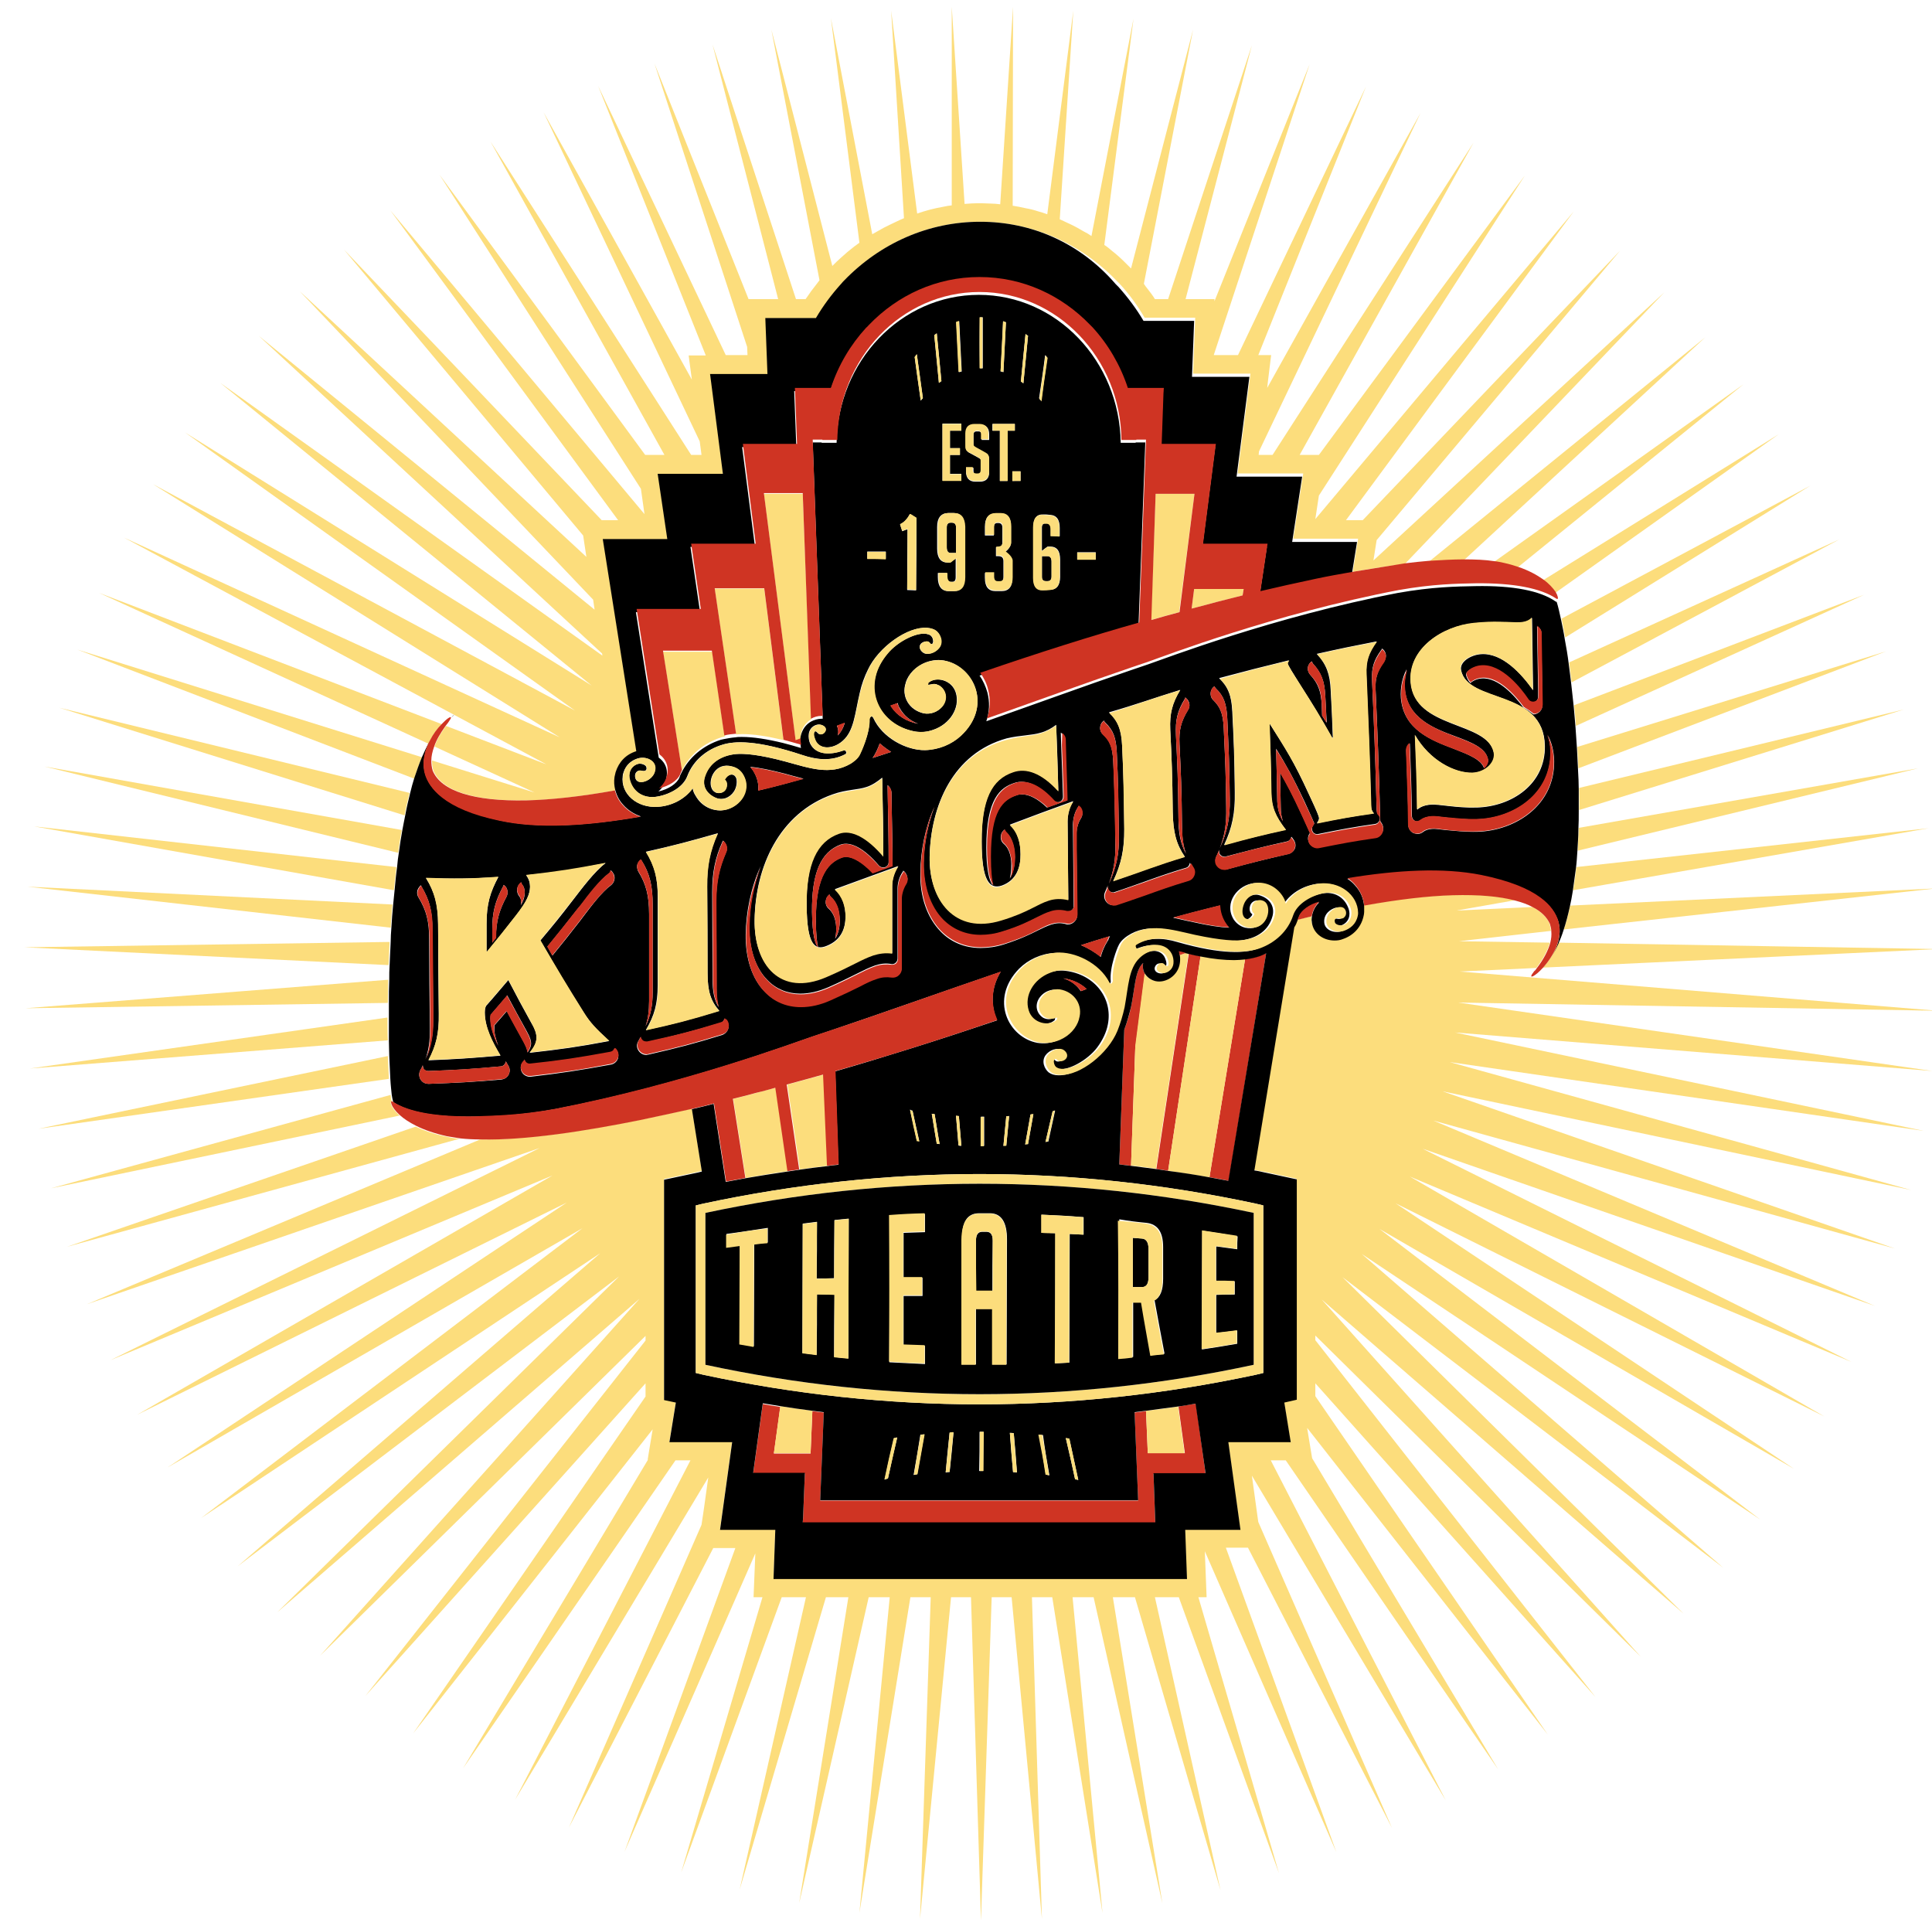<?xml version="1.0" encoding="UTF-8"?>
<svg xmlns="http://www.w3.org/2000/svg" xmlns:xlink="http://www.w3.org/1999/xlink" version="1.1" x="0px" y="0px" viewBox="0 0 542 538.6" xml:space="preserve">
  <g id="Layer_24"></g>
  <g id="Sun_Burst"></g>
  <g id="Back_Grey"></g>
  <g id="Back_Grey_copy"></g>
  <g id="Layer_15"></g>
  <g id="Layer_17"></g>
  <g id="Logo1_From_R3"></g>
  <g id="Layer_16"></g>
  <g id="Kiggins_copy"></g>
  <g id="Ornaments_Top_Bottom"></g>
  <g id="Ornaments_Top"></g>
  <g id="Theater_Box"></g>
  <g id="Lettering"></g>
  <g id="Color_1"></g>
  <g id="Color_2"></g>
  <g id="Color_3"></g>
  <g id="Color_4"></g>
  <g id="Color_5">
    <path fill="none" d="M408.7 255.5l21.4-1c-1.4-0.7-3.1-1.4-5-1.9L408.7 255.5z"></path>
    <path fill="none" d="M121.9 209.4c-0.5 1.4-0.7 2.7-0.8 3.9l28.8 9L121.9 209.4z"></path>
    <path fill="none" d="M435.2 261.1l-25.8 2.9l25.5 0.4C435.2 263.3 435.3 262.2 435.2 261.1z"></path>
    <path fill="none" d="M127.4 200.5c-0.1 0.1-0.4 0.4-0.8 0.8c0 0 0 0 0 0c0 0.2-0.3 0.7-0.8 1.3c-0.2 0.3-0.5 0.6-0.7 0.9l28.2 10.8 L127.4 200.5z"></path>
    <path fill="#FCDD7C" d="M523 166.8l-81.4 31c0.2 1.9 0.4 3.8 0.5 5.8L523 166.8z"></path>
    <path fill="#FCDD7C" d="M543 249.2L440.5 254c-0.5 2.4-1.1 4.7-1.8 6.7L543 249.2z"></path>
    <path fill="#FCDD7C" d="M538.1 215.5l-95.2 16.7c-0.1 2.2-0.2 4.3-0.3 6.4L538.1 215.5z"></path>
    <path fill="#FCDD7C" d="M529.1 182.7l-86.6 26.8c0.1 2 0.2 4 0.3 6L529.1 182.7z"></path>
    <path fill="#FCDD7C" d="M110.1 309.2c-0.2-0.1-0.4-0.8-0.5-2.1l-95.3 26.2l97.8-20.4C109.4 310.5 109.2 308.5 110.1 309.2z"></path>
    <path fill="#FCDD7C" d="M541.1 232.3l-98.9 10.9c-0.2 2.2-0.5 4.4-0.9 6.5L541.1 232.3z"></path>
    <path fill="#FCDD7C" d="M436.3 166.3l62.7-44.5l-66.2 41C434.5 164 435.7 165.3 436.3 166.3z"></path>
    <path fill="#FCDD7C" d="M443 227.2l91.1-28.2L443 221C443 223 443.1 225.1 443 227.2z"></path>
    <path fill="#FCDD7C" d="M432.8 271.4l110.9-5.2l-106.5-1.8C436 267.2 434.6 269.6 432.8 271.4C432.8 271.4 432.8 271.4 432.8 271.4 z"></path>
    <path fill="#FCDD7C" d="M116.6 316l-97.8 33.7l110.1-30.3c-1.3-0.1-2.5-0.3-3.7-0.6C121.7 318.1 118.9 317.1 116.6 316z"></path>
    <path fill="#FCDD7C" d="M409.5 272.5l21.5-1c2-2.6 3.2-5 3.8-7.1l-25.5-0.4l25.8-2.9c-0.1-0.7-0.2-1.4-0.4-2.1 c-0.8-1.8-2.4-3.3-4.7-4.6l-21.4 1l16.4-2.9c-4.5-1.2-10.3-1.7-17.5-1.5c-7.1 0.2-15.5 1.2-24.9 2.9c0 0.5 0.1 1.1 0 1.6 c0 0.4-0.1 0.9-0.2 1.3c-0.7 3-2.8 5.3-5.8 6.3c-0.7 0.2-1.5 0.4-2.3 0.4c-3.4 0-6.2-2.3-6.4-5.4c0-0.4 0-0.8 0-1.1 c-1.3 0.3-2.6 0.6-4 1c-0.3 0.7-0.6 1.3-0.9 1.9l-11.2 68.2c0.9 0.2 1.7 0.4 2.6 0.5l9.3 2v61.8l-3.5 0.8l1.8 11.1h-17.5l3.4 24.6 h-15.5l0.5 13.8H217l0.5-13.8H202l3.4-24.6h-17.6l1.8-11.1l-3.3-0.7v-61.8l9.4-2c0.4-0.1 0.8-0.2 1.2-0.3l-2.8-17.5 c-4.5 1-9.5 2.2-14.8 3.2c-14.9 3-31.9 5.7-44.6 5.5L24.4 365.8l127-43.8L31 381.5l124-51.8L38.5 396.8L159 337.3L47 411.6 l116.4-67.1l-107 81.3l112-74.3L66.7 439.3l107-81.3l-95.9 94.2l101.6-87.9L89.8 464.4l91.3-89.7v1.3l-78.6 99.7l78.6-87.7v1.2v2.5 l-65.2 94.5l67.2-85.3l-0.9 5.4l-0.5 3.1h0.1L129.9 496l59.6-86.4h2.8h1.4l-49.2 95.2l54.2-90.4l-1.3 9.3l-0.6 4l-37.2 84.9 l40.5-78.4h5.2h1l-31.1 85.2l36.7-83.7l-0.5 12.3h1.7h0.8l-22.8 77.2l28.2-77.2h6h0.8l-18.6 82l24.2-82h5.5h0.8l-13.8 85.8 l19.5-85.8h5.2h0.7l-8.5 88.5l14.3-88.5h5.1h0.6l-3 90.2l8.7-90.2h5.1h0.5l2.8 90.7l3-90.7h5.2h0.4l8.5 90.2l-2.8-90.2h5.5h0.2 l14.1 88.6l-8.4-88.6h5.9h0l19.3 85.9L312.2 448h6.2l24 82.2L324 448h0h6.7l28.1 77.4L336.2 448h0.3h2l-0.5-12.9l36.9 84.4 l-31-85.4h0.3h5.9l40.4 78.6L353 426.9l-0.2-1.4l-1.6-11.6l54.4 91.1l-49.1-95.4h0.5h3.7l59.6 86.7L368.1 409l-0.3-1.8l-1.1-6.7 l67.5 86l-65.2-94.9v-1.2v-2.4l78.6 88l-78.6-100.1v-1.2v-0.1l91.3 90.1l-89.5-100.2l101.5 88.1l-95.7-94.4l106.8 81.5L382 351.7 l111.8 74.5L387 344.7L503.3 412l-111.8-74.5l120.3 59.8L395.5 330l123.9 52l-120.3-59.8L526 366.3l-123.9-52l129.5 35.9 l-126.9-44.1l131.5 27.7l-129.5-35.9l133 19.3l-131.5-27.6l133.9 10.8l-133-19.2l134.4 2.3L409.5 272.5z"></path>
    <path fill="#FCDD7C" d="M478.4 94.6l-77.6 63c3.4-0.3 6.7-0.4 9.8-0.4L478.4 94.6z"></path>
    <path fill="#FCDD7C" d="M9.6 231.8l100.9 17.9c0.2-2.2 0.5-4.3 0.7-6.5L9.6 231.8z"></path>
    <path fill="#FCDD7C" d="M7.7 248.7l101.9 11.5c0.1-2.2 0.3-4.3 0.5-6.5L7.7 248.7z"></path>
    <path fill="#FCDD7C" d="M6.8 265.7l102.2 5c0.1-2.1 0.2-4.3 0.3-6.5L6.8 265.7z"></path>
    <path fill="#FCDD7C" d="M7.1 282.8l101.7-1.5c0-2.1 0.1-4.3 0.1-6.5L7.1 282.8z"></path>
    <path fill="#FCDD7C" d="M10.8 316.6l98.3-14c-0.1-1.8-0.2-4-0.3-6.4L10.8 316.6z"></path>
    <path fill="#FCDD7C" d="M507.9 136.2l-69.8 37.3c0.3 1.5 0.6 3.3 1 5.3L507.9 136.2z"></path>
    <path fill="#FCDD7C" d="M425.7 159.2l63.4-51.4L419 157.7c1 0.1 1.9 0.3 2.8 0.5C423.3 158.5 424.5 158.8 425.7 159.2z"></path>
    <path fill="#FCDD7C" d="M516 151.3l-75.8 34.5c0.2 1.8 0.5 3.7 0.7 5.6L516 151.3z"></path>
    <path fill="#FCDD7C" d="M12.5 215l99.2 24.2c0.3-2.2 0.6-4.3 1-6.4L12.5 215z"></path>
    <path fill="#FCDD7C" d="M21.7 182.2l94.5 36.2c0.7-2.2 1.4-4.2 2.2-6L21.7 182.2z"></path>
    <path fill="#FCDD7C" d="M16.6 198.5l96.9 30.2c0.4-2.2 0.9-4.3 1.4-6.3L16.6 198.5z"></path>
    <path fill="#FCDD7C" d="M108.7 285.4L8.4 299.7l100.4-7.9C108.7 289.8 108.7 287.7 108.7 285.4z"></path>
    <path fill="#FCDD7C" d="M127.4 200.5l25.9 13.9l-28.2-10.8c-1.5 2.1-2.6 4-3.2 5.8l28.1 12.9l-28.8-9c0 1 0.1 2 0.4 2.9 c2.4 5.7 11.5 8.6 26.3 8.3c7.1-0.2 15.4-1.1 24.8-2.8c-0.3-1.2-0.4-2.5-0.2-3.7c0.1-0.4 0.1-0.8 0.3-1.3c0.8-2.9 2.9-5 5.8-5.9 l-9.4-59.5h18.1l-2.7-18.3h18.3l-3.6-28h16.1l-0.6-15.7h14.2c2-3.4 4.3-6.5 6.9-9.4l0.1-0.1c0.2-0.2 0.4-0.5 0.6-0.7l0.2-0.2 C247 68.1 260.6 62.2 275 62.2c14.4 0 28 5.9 38.3 16.6l0.8 0.8c2.7 2.9 5 6.1 7 9.5h14.2l-0.6 15.7h16.1l-3.6 28h18.4l-2.8 18.3 H381l-1.5 9.3c4.9-0.9 9.8-1.6 14.6-2.2l72.8-76.2l-81.6 75.2l0.9-5.7l68.3-81.2l-72.2 75.6h-4.7l63.9-86.6l-72.5 86.3l1-6.6 l57.8-89.8l-57.8 78.4h-5.4L413.4 40L357 127.6h-3.9l0.1-1l45.3-94.9l-43 77.1l0.2-1.8l0.9-7.4h-3.2H353l30.2-75.3l-35.9 75.3h-1 h-5.8L367.4 18l-26.7 66.5l0-0.6H339h-4.9h-1.5l18.6-71.2l-23.5 71.2h-1.5H324c-0.6-1-1.3-1.9-2-2.8c-0.4-0.5-0.8-1-1.1-1.5 l13.8-71.3l-17.4 67l-0.2-0.2c-0.5-0.5-0.9-0.9-1.4-1.4c-1.2-1.2-2.4-2.3-3.7-3.3c-0.7-0.6-1.4-1.2-2.2-1.7L318 5.2l-11.8 61 c-0.7-0.5-1.4-0.9-2.2-1.3c-1.2-0.7-2.4-1.4-3.7-2c-1-0.5-2-0.9-3-1.4L301.1 3l-7.3 57.1c-0.8-0.3-1.7-0.6-2.5-0.8 c-1.2-0.4-2.4-0.7-3.6-0.9c-1.2-0.3-2.4-0.5-3.6-0.7l0.1-55.8l-3.6 55.4c-0.9-0.1-1.7-0.2-2.6-0.2c-1 0-1.9-0.1-2.9-0.1 c-0.2 0-0.5 0-0.7 0c-1.3 0-2.5 0.1-3.8 0.2L267 1.9L267 57.6c-0.8 0.1-1.6 0.2-2.4 0.4c-1.2 0.2-2.5 0.5-3.7 0.8 c-1.2 0.3-2.4 0.7-3.6 1.1L250 3l3.6 58.2c-0.7 0.3-1.4 0.6-2 0.9c-1.3 0.6-2.5 1.2-3.7 1.8c-1.1 0.6-2.1 1.2-3.2 1.8L233.1 5.1 l8 63c-0.5 0.3-0.9 0.7-1.4 1c-1.3 1-2.6 2.1-3.8 3.2c-0.8 0.7-1.6 1.5-2.4 2.3L216.4 8.3l13.5 70.3c-0.2 0.3-0.4 0.5-0.6 0.8 c-1.2 1.5-2.3 3-3.3 4.5h-0.6h-2.1l-23.4-71.4l18.4 71.4h-0.5h-5h-2.8l-26.4-66.1l26 79.5l0.1 2.3h-4.6h-1.5l-35.8-75.5L198 99.7 h-4.8l0.2 1.6l0.7 5.2l-41.6-75l43.8 92.3l0.5 3.8h-2.9l-56.3-87.9l48.8 87.9h-4.8H181L123.3 49l56.5 88.1l1 7.1L109.5 59 l63.9 86.9h-4.6h0L96.5 70l67.1 80.2l0.9 6L84.1 81.7l82.3 86.5l0.4 2.8L72.6 94.2l96.3 89.1l0.1 0.6L61.8 107.4L166 192.3 l-114.1-71l109.4 78L42.9 135.8l114.1 71L34.8 150.8L127.4 200.5C127.5 200.3 127.5 200.3 127.4 200.5z"></path>
    <path fill="#FCDD7C" d="M123.9 203.1l-96.1-36.8l92.4 42.3c0.2-0.3 0.3-0.6 0.5-0.9C121.6 205.8 122.8 204.3 123.9 203.1z"></path>
    <rect x="212.8" y="394.7" transform="matrix(0.138 -0.991 0.991 0.138 -206.577 552.25)" fill="#FCDD7C" width="2.1" height="0"></rect>
    <path fill="#CF3423" d="M353.3 268.1c-1.2 0.4-2.6 0.7-4 0.9l-10 61.2c1.8 0.3 3.6 0.6 5.4 1l10.5-63.8 C354.5 267.6 353.9 267.9 353.3 268.1z"></path>
    <path fill="#CF3423" d="M335.5 393.7c-1.6 0.3-3.3 0.5-4.9 0.8l1.8 13.1H322l-0.5-11.8c-1.1 0.1-2.1 0.3-3.2 0.4l1 24.7h-89.2 l1-24.7c-1.1-0.1-2.1-0.3-3.2-0.4l-0.5 11.9h-10.3l1.8-13.1c-1.6-0.2-3.3-0.5-4.9-0.8l-0.3 2.1l-2.4 17.4h1.5h13l-0.5 12.5 l-0.1 1.4h0.8h97.8h0.3l-0.5-13.8h13.6h1L335.5 393.7z"></path>
    <path fill="#CF3423" d="M318.6 293.3l2.6-20.2c-0.1-0.1-0.1-0.2-0.2-0.3c-0.4-0.8-0.5-1.8-0.3-2.7c0 0 0 0 0 0 c-1.7 1.6-2.1 4.4-2.7 8.3c-0.2 1.3-0.4 2.6-0.7 4c-0.4 2.1-1.1 4.3-1.9 6.4l-1.4 37.8c1.1 0.1 2.2 0.2 3.3 0.4l1.2-33.6 C318.6 293.4 318.6 293.4 318.6 293.3z"></path>
    <path fill="#CF3423" d="M333.5 267.5l-9.1 60.4c1.1 0.1 2.2 0.3 3.3 0.5l9.1-60.2C335.7 268 334.6 267.7 333.5 267.5z"></path>
    <path fill="#FCDD7C" d="M322 407.6h10.3l-1.8-13.1c-3 0.5-6 0.9-9 1.2L322 407.6z"></path>
    <path fill="#FCDD7C" d="M217.1 407.6h10.3l0.5-11.9c-3-0.4-6-0.8-9-1.3L217.1 407.6z"></path>
    <path fill="#FCDD7C" d="M186 182.7l5.3 33.5c2.1-4.4 6.1-7.8 11.1-9.4c0.3-0.1 0.6-0.2 0.9-0.2l-3.5-23.8H186z"></path>
    <path fill="#FCDD7C" d="M217.6 305.1c-1.8 0.5-3.6 0.9-5.3 1.4c-1 0.3-3.3 0.9-6.6 1.7l3.5 22.2c4-0.7 7.9-1.4 11.9-1.9 L217.6 305.1z"></path>
    <path fill="#FCDD7C" d="M346.1 269.2c-2.7 0-5.8-0.4-9.3-1l-9.1 60.2c3.9 0.6 7.7 1.2 11.6 1.8l10-61.2 C348.3 269.1 347.2 269.2 346.1 269.2z"></path>
    <path fill="#FCDD7C" d="M334.3 170.7c1-0.3 2.1-0.5 3.1-0.8c1.4-0.4 5.5-1.5 11.2-2.9l0.3-1.8H335L334.3 170.7z"></path>
    <path fill="#FCDD7C" d="M332.7 267.3c-0.6 0.2-1.2 0.4-1.8 0.6c0.1 0.7 0.1 1.4 0 2.1c-0.5 3.8-4.1 5.7-6.8 5.1 c-1.3-0.3-2.4-1-3-2.1l-2.6 20.2c0 0 0 0.1 0 0.1l-1.2 33.6c2.3 0.3 4.7 0.6 7 0.9l9.1-60.4C333.2 267.4 333 267.3 332.7 267.3z"></path>
    <path fill="#FCDD7C" d="M200.5 165.2l6 40.8c0.6 0 1.1-0.1 1.7-0.1c3.2 0 7.1 0.6 11.6 1.7l-5.4-42.5H200.5z"></path>
    <path fill="#FCDD7C" d="M231.1 301.4c-3.5 1-6.9 1.9-10.2 2.8l3.5 23.8c2.6-0.4 5.1-0.7 7.7-1L231.1 301.4z"></path>
    <path fill="#FCDD7C" d="M225.2 138.5h-10.9l8.9 69.3c0.4-0.2 0.9-0.3 1.4-0.5c0-0.5 0-0.9 0.1-1.4c0.3-1.9 1.5-3.3 2.9-4.2 L225.2 138.5z"></path>
    <path fill="#FCDD7C" d="M335.1 138.5h-10.9l-1.3 35.4c2.7-0.8 5.3-1.5 7.9-2.2L335.1 138.5z"></path>
    <path d="M293.4 163c0.2 0 0.3 0 0.5 0c0.7 0 1.1-0.4 1.1-1.3c0-1.7 0-2.5 0-4.2c0-1-0.4-1.5-1.1-1.5c-0.6 0-0.9 0-1.6 0 c0 2.3 0 3.5 0 5.8C292.3 162.6 292.6 163 293.4 163z"></path>
    <path d="M267 146.6c-0.1 0-0.2 0-0.3 0c-0.7 0-1.1 0.4-1.1 1.3c0 2.3 0 3.4 0 5.6c0 1.1 0.4 1.6 1.1 1.6c0.6 0 0.9 0 1.5 0 c0-2.9 0-4.3 0-7.2C268.2 147 267.8 146.6 267 146.6z"></path>
    <path d="M430.1 273.8C430.1 273.8 430.1 273.7 430.1 273.8C430.1 273.7 430.1 273.7 430.1 273.8 C430.1 273.8 430.1 273.8 430.1 273.8z"></path>
    <path d="M126.6 201.3C126.6 201.3 126.6 201.3 126.6 201.3c0.4-0.4 0.7-0.7 0.8-0.8c0.1-0.2 0.1-0.2 0 0 C127.2 200.6 126.9 200.9 126.6 201.3C126.6 201.3 126.6 201.3 126.6 201.3z"></path>
    <path d="M133.3 313.2c5.6-0.1 12.5-0.3 22.4-2.1c36-6.9 67.6-18.8 72.1-20.3l5.1-1.7c14.8-5 31.1-10.8 47.8-16.5 c-2.3 3.8-2.8 8-1.6 12c0.2 0.6 0.4 1.1 0.6 1.6c-16.6 5.6-31.6 10.3-45.4 14.3l0.9 26.2c-1.1 0.1-2.2 0.2-3.3 0.4 c-2.6 0.3-5.1 0.6-7.7 1c-1.1 0.2-2.2 0.3-3.3 0.5c-4 0.6-7.9 1.2-11.9 1.9c-1.8 0.3-3.6 0.7-5.4 1l-3.4-21.9 c-1.9 0.5-3.9 1-6.1 1.5l2.8 17.5c-0.4 0.1-0.8 0.2-1.2 0.3l-9.4 2v61.8l3.3 0.7l-1.8 11.1h17.6l-3.4 24.6h15.5l-0.5 13.8H333 l-0.5-13.8H348l-3.4-24.6h17.5l-1.8-11.1l3.5-0.8v-61.8l-9.3-2c-0.9-0.2-1.7-0.4-2.6-0.5l11.2-68.2c0.4-0.6 0.7-1.3 0.9-1.9 c0.1-0.3 0.3-0.7 0.4-1c0.6-1.7 2.9-3.4 5.7-4.1c-1.1 1-1.9 2.5-2.1 4.2c0 0.4-0.1 0.7 0 1.1c0.2 3.1 2.9 5.4 6.4 5.4 c0.8 0 1.6-0.1 2.3-0.4c3-1 5.1-3.3 5.8-6.3c0.1-0.4 0.2-0.9 0.2-1.3c0-0.6 0-1.1 0-1.6c-0.2-2.2-1-4.2-2.6-5.9 c-0.6-0.7-1.3-1.3-2.1-1.8c14.1-2.3 26.9-3 37.5-0.9c7.9 1.6 13.2 3.8 16.6 6.3c2.9 2.1 4.4 4.4 5.1 6.7c1.4 5-1.7 10.1-4.4 13 c1.7-1.8 3.2-4.2 4.4-6.9c0.5-1.2 1-2.4 1.4-3.7c0.7-2.1 1.3-4.4 1.8-6.7c0.3-1.4 0.6-2.8 0.8-4.2c0.3-2.1 0.6-4.3 0.9-6.5 c0.2-1.5 0.3-3.1 0.4-4.6c0.1-2.1 0.3-4.2 0.3-6.4c0.1-1.7 0.1-3.3 0.1-5c0-2.1 0-4.1 0-6.2c0-1.8-0.1-3.6-0.2-5.4 c-0.1-2-0.2-4-0.3-6c-0.1-2-0.3-4-0.4-5.9c-0.2-2-0.3-3.9-0.5-5.8c-0.2-2.2-0.5-4.3-0.7-6.4c-0.2-1.9-0.5-3.8-0.7-5.6 c-0.3-2.5-0.7-4.8-1.1-6.9c-0.3-2-0.7-3.8-1-5.3c-0.5-2.3-0.9-4.1-1.3-5.3c-0.1 0-0.2 0-0.3-0.1c-4.3-3-11.9-4.5-22.5-4.3 c-5.4 0.1-12.1 0.2-21.7 1.9c-34.9 6.7-65.6 18.5-70 20l-5 1.7c-12.6 4.3-26.3 9.3-40.5 14.3c0.9-2.6 1-5.4 0.3-8.1 c-0.5-1.7-1.2-3.3-2.2-4.7c16.4-5.6 31.2-10.3 44.6-14.1l1.9-51.3h-2.7c0 0 0 0 0 0.1h-4.2c-0.3-22.9-18-41.5-39.8-41.5 c-21.8 0-39.6 18.6-39.9 41.5h-4.2c0 0 0 0 0-0.1H228l2.8 77.5c-0.1 0-0.3 0-0.4 0c-0.9 0-2 0.3-2.9 0.8c-1.4 0.8-2.5 2.2-2.9 4.2 c-0.1 0.5-0.1 0.9-0.1 1.4c0 0.6 0.1 1.2 0.2 1.8c-1.7-0.5-3.4-1-5-1.4c-4.5-1.1-8.4-1.7-11.6-1.7c-0.6 0-1.2 0-1.7 0.1 c-1.2 0.1-2.3 0.3-3.3 0.5c-0.3 0.1-0.6 0.1-0.9 0.2c-5 1.6-9 5-11.1 9.4c-0.2 0.4-0.4 0.8-0.5 1.2c-0.7 1.7-3.1 3.3-5.9 3.9 c1.4-1.2 2.4-3 2.4-5.2c0-1.8-0.9-3.3-2.3-4.3l-6.4-40.8h18l-2.7-18.3h18.1l-3.6-28h15.2l-0.6-15.7h10.1c2.1-6.4 5.5-12.1 9.9-16.9 c0.2-0.2 0.5-0.5 0.8-0.8c8-8.3 18.9-13.4 31-13.4c12.1 0 23 5.1 31 13.4c0.2 0.2 0.5 0.5 0.7 0.7c4.4 4.8 7.8 10.6 9.9 17h10.1 l-0.1 1.5l-0.5 14.2h15.2l-3.6 28h18.1l-2 13.3c4.7-1.1 10-2.3 15.7-3.5c3.3-0.7 6.7-1.3 10.1-1.9l1.5-9.3h-18.2l2.8-18.3h-18.4 l3.6-28h-16.1l0.6-15.7h-14.2c-2-3.4-4.4-6.6-7-9.5l-0.8-0.8C303 68.1 289.4 62.2 275 62.2c-14.4 0-28 5.9-38.3 16.6l-0.2 0.2 c-0.2 0.2-0.4 0.5-0.6 0.7l-0.1 0.1c-2.6 2.9-4.9 6-6.9 9.4h-14.2l0.6 15.7h-16.1l3.6 28h-18.3l2.7 18.3h-18.1l9.4 59.5 c-2.9 0.9-4.9 3-5.8 5.9c-0.1 0.4-0.2 0.9-0.3 1.3c-0.2 1.3-0.1 2.5 0.2 3.7c0.4 1.5 1.1 2.9 2.2 4.1c1.3 1.5 3 2.6 5 3.3 c-15 2.6-28.5 3.5-39.6 1.1c-7.7-1.7-12.8-4-16.1-6.5c-2.8-2.2-4.3-4.5-4.9-6.9c-0.8-3.2 0.1-6.4 1.5-9.1c-0.2 0.3-0.3 0.6-0.5 0.9 c-0.6 1.2-1.2 2.4-1.8 3.8c-0.8 1.9-1.5 3.9-2.2 6c-0.4 1.3-0.8 2.7-1.1 4c-0.5 2-1 4.1-1.4 6.3c-0.3 1.3-0.5 2.7-0.8 4.1 c-0.4 2.1-0.7 4.2-1 6.4c-0.2 1.3-0.4 2.7-0.5 4.1c-0.3 2.1-0.5 4.3-0.7 6.5c-0.1 1.3-0.3 2.7-0.4 4c-0.2 2.2-0.4 4.3-0.5 6.5 c-0.1 1.3-0.2 2.7-0.2 4c-0.1 2.2-0.2 4.4-0.3 6.5c-0.1 1.4-0.1 2.7-0.1 4.1c-0.1 2.2-0.1 4.4-0.1 6.5c0 1.4 0 2.8 0 4.2 c0 2.3 0 4.4 0 6.4c0 1.5 0.1 3 0.1 4.3c0.1 2.4 0.2 4.6 0.3 6.4c0.1 1.9 0.3 3.4 0.4 4.5c0.2 1.3 0.4 2 0.5 2.1 C114.6 312 122.4 313.4 133.3 313.2z M139.8 293.3c-1.3-2.6-2.2-5.2-2.2-7.7c0-0.7 0.1-0.9 0.1-1c1.7-2 2.9-3.4 4.3-5l0.3-0.4 c2 3.8 3.3 6.1 5.5 10.1c1 1.8 1.2 2.7 1.2 3.4c0 0.7-0.3 1.5-1 2.5c0-0.5-0.2-1.2-1-2.8c-2-3.6-3.2-5.9-4.8-8.8 c-1.1 1.3-2.1 2.4-3.5 4c0 0.1 0 0.3 0 0.6C138.6 289.8 139.1 291.5 139.8 293.3z M204.3 288.5c-0.2 0.8-0.9 1.5-1.7 1.8 c-8.1 2.5-12.4 3.6-20.7 5.5c-0.2 0-0.4 0.1-0.6 0.1c-0.8 0-1.6-0.4-2.1-1.1c-0.6-0.8-0.7-1.9-0.1-2.8c0.2-0.4 0.4-0.8 0.6-1.1 c0 0.3 0.1 0.6 0.3 0.8c0.3 0.4 0.8 0.6 1.2 0.6c0.1 0 0.2 0 0.3 0c8.3-1.9 12.6-3 20.7-5.4c0.5-0.2 0.9-0.6 1-1.1c0 0 0-0.1 0-0.1 c0.1 0.2 0.3 0.4 0.4 0.5C204.3 286.7 204.6 287.6 204.3 288.5z M181.2 238.9c8.1-1.8 12.1-2.9 20.2-5.2c-2.3 5-3.1 9.3-3 14.9 c0.1 8.1 0.1 16.2 0.1 24.3c0 5.1 0.9 7.9 3.3 10.6c-8.2 2.5-12.3 3.6-20.6 5.4c2.4-4.1 3.3-7.4 3.3-12.5c0-8.1 0-16.3 0-24.4 C184.6 246.4 183.6 242.7 181.2 238.9z M211.6 216.7c-0.3-0.6-0.7-1.1-1.1-1.6c2.5 0.2 5.8 0.9 9.7 1.9c0.6 0.2 1.2 0.3 1.8 0.5 c1.2 0.3 2.3 0.6 3.4 0.9c-3.6 1-7.1 2-10.6 2.8c-0.7 0.2-1.4 0.4-2.1 0.5C212.9 220.1 212.5 218.3 211.6 216.7z M250.3 267.3 c-2-0.3-3.7-0.1-5.3 0.5c-3.5 1.2-6 3-13.2 6.1c-12.8 5.5-20.3-3.3-20.1-16c0.2-14.6 6.8-29.8 21.9-35.1c3.9-1.4 7-1.2 9.6-2.1 c1.5-0.5 3-1.5 4.3-2.6c0.2 9 0.3 14.1 0.3 22c-4.6-5.4-9-7.6-12.5-6.4c-6.2 2.2-9.2 8.5-9 20.3c0.1 10.8 2.2 12.7 5.6 11.3 c4.3-1.7 5.3-5.2 5.3-8.3c0-2.9-0.8-5.7-3-7.6c7.1-2.6 10.7-3.9 17.8-6.5c-1.1 1.6-1.7 3.7-1.7 5.4 C250.3 256.7 250.3 259.7 250.3 267.3z M232.5 254.9c-0.7-0.6-1-1.5-0.8-2.4c0.1-0.7 0.5-1.2 1-1.6c0.1 0.3 0.2 0.5 0.4 0.7 c2 1.8 2.4 4.5 2.5 6.5c0 1.4-0.2 3.5-1.3 5.2c0.2-1 0.3-1.9 0.3-2.6C234.6 258.8 234.2 256.4 232.5 254.9z M237.3 240.3 c-0.4 0-0.8 0.1-1.1 0.2c-3.2 1.2-7.5 4.3-7.3 17.9c0 3.7 0.3 6 0.6 7.3c-0.7-0.7-1.6-3-1.7-9.9c-0.1-10.8 2.4-16.8 8-18.9 c2.9-1 6.7 1.1 10.8 5.9c0.3 0.3 0.7 0.5 1.2 0.5c0 0 0 0 0 0c0.9 0 1.5-0.7 1.5-1.5c0-0.1 0-0.2 0-0.3c0-5.8-0.1-10.1-0.2-15.5 c0-1.8-0.1-3.7-0.1-5.8c0.6 0.5 1 1.2 1.1 2c0 2.3 0.1 4.4 0.1 6.4c0.1 5 0.2 9.1 0.2 14.2c-2.1 0.8-3.9 1.4-5.6 2 C242 241.9 239.4 240.3 237.3 240.3z M244.8 212.6c0.9-1.3 1.5-2.7 2-4.1c1 0.9 2.1 1.7 3.2 2.4C248.3 211.5 246.6 212 244.8 212.6 z M200.9 252.9c0.1 8.1 0.1 16.2 0.1 24.3c0 2.3 0.2 4 0.6 5.3c-1.2-2-1.7-4.3-1.7-7.9c0-8.1-0.1-16.2-0.1-24.3 c0-5.6 0.8-9.6 2.9-14.3c0-0.1 0-0.1 0.1-0.2c0.2 0.1 0.4 0.3 0.5 0.5c0.6 0.8 0.8 1.8 0.4 2.7 C201.7 243.6 200.9 247.5 200.9 252.9z M254.1 247.9c-0.8 1.1-1.2 2.7-1.2 4c0 8.2 0 12 0 19.6c0 0.7-0.3 1.5-0.9 1.9 c-0.6 0.5-1.3 0.7-2 0.6c-1.4-0.2-2.8-0.1-4.1 0.4c-1.6 0.6-3 1.3-4.9 2.2c-2 1-4.4 2.2-8.1 3.8c-2.9 1.3-5.7 1.9-8.3 1.9 c-3.9 0-7.3-1.4-10-4.1c-3.6-3.6-5.5-9.4-5.4-16.1c0.1-6.2 1.4-13 4.2-19.2c-2.1 5.5-3.1 11.3-3.2 16.6c-0.1 6.5 1.7 12 5.1 15.4 c2.4 2.5 5.6 3.8 9.2 3.8c2.5 0 5.1-0.6 7.9-1.8c3.6-1.6 6-2.8 8-3.8c2-1 3.4-1.7 5.1-2.3c1.5-0.5 3-0.7 4.6-0.4 c0.4 0.1 0.9-0.1 1.2-0.4c0.3-0.3 0.5-0.7 0.5-1.2c0-7.6 0-11.5 0-19.6c0-1.5 0.5-3.3 1.4-4.6c0.1-0.1 0.2-0.3 0.2-0.4 c0.2 0.1 0.4 0.3 0.6 0.6C254.7 245.8 254.8 247 254.1 247.9z M338.6 254.9c1.2-0.3 2.4-0.6 3.6-0.9c0 1.6 0.5 3.2 1.4 4.7 c0.3 0.6 0.7 1.1 1.2 1.5c-2.5-0.1-5.8-0.6-9.8-1.5c-0.6-0.1-1.2-0.3-1.9-0.4c-1.4-0.3-2.7-0.6-4-0.9 C332.3 256.5 335.5 255.7 338.6 254.9z M361.1 236c0.5-0.1 0.9-0.5 1.1-1c0-0.1 0-0.2 0.1-0.3c0.2 0.2 0.4 0.5 0.6 0.8 c0.5 0.7 0.7 1.6 0.4 2.4c-0.3 0.8-1 1.4-1.8 1.6c-6.8 1.6-10.2 2.4-17.2 4.3c-0.2 0.1-0.5 0.1-0.7 0.1c-0.7 0-1.5-0.3-2-0.9 c-0.6-0.8-0.8-1.8-0.4-2.7c0.3-0.7 0.6-1.3 0.9-2c-0.2 0.5-0.1 1.1 0.3 1.5c0.3 0.3 0.7 0.5 1.2 0.5c0.1 0 0.3 0 0.4-0.1 C350.9 238.4 354.3 237.5 361.1 236z M310.7 264c-0.9 1.4-1.5 2.9-1.9 4.4c-1.7-1.4-3.6-2.5-5.5-3.3c2.7-0.9 5.4-1.7 8.1-2.5 c-0.2 0.3-0.4 0.7-0.5 1.1C310.8 263.8 310.7 263.9 310.7 264z M281.5 321.4c0.3-3.3 0.5-5 0.8-8.3c0.3 0 0.5 0 0.8-0.1 c-0.3 3.3-0.5 5-0.8 8.3C282 321.3 281.8 321.3 281.5 321.4z M287.6 321c0.6-3.4 0.9-5 1.5-8.4c0.3 0 0.5-0.1 0.8-0.1 c-0.6 3.4-0.9 5.1-1.5 8.4C288.1 320.9 287.9 320.9 287.6 321z M293.3 320.3c0.8-3.4 1.2-5.2 2-8.6c0.3-0.1 0.4-0.1 0.7-0.2 c-0.8 3.5-1.1 5.2-1.9 8.7C293.7 320.2 293.6 320.3 293.3 320.3z M275.2 313.2c0.3 0 0.5 0 0.9 0c0 3.3 0 4.9 0 8.2 c-0.3 0-0.5 0-0.9 0C275.2 318.2 275.2 316.5 275.2 313.2z M269 313.1c0.3 3.3 0.4 5 0.7 8.3c-0.3 0-0.5 0-0.8-0.1 c-0.3-3.3-0.4-5-0.7-8.3C268.5 313 268.7 313 269 313.1z M262.2 312.5c0.6 3.4 0.8 5.1 1.4 8.4c-0.3 0-0.5-0.1-0.8-0.1 c-0.6-3.4-0.8-5-1.4-8.4C261.7 312.4 261.9 312.4 262.2 312.5z M256 311.5c0.8 3.5 1.1 5.2 1.9 8.6c-0.3-0.1-0.4-0.1-0.7-0.2 c-0.8-3.5-1.1-5.2-1.9-8.7C255.6 311.4 255.7 311.5 256 311.5z M274.8 329.3c25.8 0 51.8 2.8 77.5 8.3l2.1 0.5v47l-2.1 0.5 c-25.7 5.5-51.7 8.3-77.5 8.3c0 0 0 0 0 0c-25.8 0-51.8-2.8-77.5-8.3l-2.1-0.5v-47l2.1-0.5C223 332.1 249.1 329.3 274.8 329.3z M302.5 415.1c-0.4-0.1-0.5-0.1-0.9-0.2c-1-4.6-1.5-6.9-2.6-11.5c0.4 0.1 0.6 0.1 1 0.2C301 408.2 301.5 410.5 302.5 415.1z M294.4 413.8c-0.4-0.1-0.6-0.1-1-0.2c-0.7-4.5-1.1-6.8-1.9-11.2c0.4 0.1 0.6 0.1 1.1 0.1C293.2 407 293.6 409.3 294.4 413.8z M285.3 413c-0.4 0-0.7-0.1-1.1-0.1c-0.4-4.4-0.6-6.6-0.9-11c0.5 0 0.7 0 1.1 0.1C284.8 406.3 285 408.5 285.3 413z M267.5 401.8 c-0.4 4.4-0.6 6.6-1.1 11.1c-0.4 0-0.7 0-1.1 0.1c0.4-4.4 0.6-6.6 1.1-11.1C266.8 401.8 267.1 401.8 267.5 401.8z M259.3 402.3 c-0.8 4.5-1.2 6.7-2 11.2c-0.4 0.1-0.6 0.1-1 0.2c0.8-4.5 1.2-6.8 1.9-11.3C258.7 402.4 258.9 402.3 259.3 402.3z M251.7 403.2 c-1.1 4.6-1.6 6.9-2.6 11.5c-0.4 0.1-0.6 0.2-0.9 0.3c1-4.7 1.5-7 2.6-11.6C251.1 403.3 251.3 403.2 251.7 403.2z M274.8 401.6 c0.5 0 0.7 0 1.1 0c0 4.4 0 6.6-0.1 11c-0.5 0-0.7 0-1.1 0C274.8 408.2 274.8 406 274.8 401.6z M338.2 413.2h-1h-13.6l0.5 13.8 h-0.3h-97.8h-0.8l0.1-1.4l0.5-12.5h-13h-1.5l2.4-17.4l0 0l0.3-2.1l0 0c1.6 0.3 3.3 0.5 4.9 0.8c3 0.5 6 0.9 9 1.3 c1.1 0.1 2.1 0.3 3.2 0.4l-1 24.7h89.2l-1-24.7c1.1-0.1 2.1-0.3 3.2-0.4c3-0.4 6-0.8 9-1.2c1.6-0.2 3.3-0.5 4.9-0.8L338.2 413.2z M344.6 331.2c-1.8-0.3-3.6-0.7-5.4-1c-3.8-0.7-7.7-1.3-11.6-1.8c-1.1-0.2-2.2-0.3-3.3-0.5c-2.3-0.3-4.6-0.6-7-0.9 c-1.1-0.1-2.2-0.3-3.3-0.4l1.4-37.8c0.8-2.1 1.4-4.3 1.9-6.4c0.3-1.4 0.5-2.7 0.7-4c0.6-3.9 1-6.7 2.7-8.3c0 0 0 0 0 0 c-0.2 0.9-0.1 1.8 0.3 2.7c0.1 0.1 0.1 0.2 0.2 0.3c0.6 1 1.7 1.8 3 2.1c2.7 0.6 6.3-1.4 6.8-5.1c0.1-0.7 0.1-1.4 0-2.1 c-0.1-0.4-0.1-0.7-0.2-1.1c0.7 0.2 1.3 0.4 2 0.5c0.3 0.1 0.5 0.1 0.8 0.2c1.1 0.3 2.2 0.5 3.3 0.7c3.5 0.7 6.6 1 9.3 1 c1.1 0 2.2-0.1 3.2-0.2c1.5-0.2 2.8-0.5 4-0.9c0.6-0.2 1.2-0.5 1.8-0.8L344.6 331.2z M380.4 256.1c0 0.3-0.1 0.6-0.1 0.9 c-0.6 2.3-2.2 3.6-3.9 4.2c-2.2 0.7-4.8-0.4-4.9-2.5c-0.2-2.5 2-3.8 3.2-4.1c0.8-0.2 1.5-0.1 1.9 0.4c0.6 0.7 0.6 1.8-0.1 2.4 c-0.3 0.4-0.9 0.4-1.4 0.3c-0.8-0.2-1.5 0.2-1.2 1.1c0.2 0.6 1.5 1.1 2.5 0.7c2-0.8 2.6-2.9 1.9-4.7c-1.2-3.3-4.1-4.8-7.4-4.2 c-3.7 0.7-7.6 3-8.7 6.2c-1.5 4.6-5.2 7.7-9.4 9.3c-3.4 1.2-9.7 1.8-22.6-1.9c-3.7-1.1-8.1-1.5-12 0.9c-0.3 0.3-0.1 0.5-0.1 0.7 c0.1 0.3 0.3 0.4 0.7 0.3c3.6-1.4 7.6-1.7 9.3 1.5c0.4 0.8 0.6 1.8 0.5 2.7c-0.2 2-2.1 3-3.3 2.7c-1.1-0.2-1.6-1-1.3-1.8 c0.4-1 1.5-1.3 2.1-0.6c1.1 1.1 1.3-0.1 1-1.1c-0.1-0.2-0.1-0.4-0.2-0.6c-1-2.8-4.8-3-7.8-0.1c-3.1 2.9-3.1 7.8-4.2 13.8 c-0.4 2.3-1.1 4.6-2 6.6c-2.6 6.4-10.5 12.6-16 12.4c-1.1 0-2-0.3-2.7-0.8c-1.2-1-2.1-3.1-0.9-4.8c1.1-1.5 3.3-2.3 4.5-1.4 c0.9 0.6 1.3 1.6 0.7 2.4c-0.6 0.7-1.9 1-2.4 0.5c0 0-0.1-0.1-0.1-0.1c-0.4-0.4-0.8-0.4-0.9 0.1c-0.2 0.5 0.1 1.4 0.5 1.8 c0.2 0.2 0.6 0.4 1 0.5c2.8 0.7 8.4-2.3 11.2-6c1.5-2 2.6-4.3 3-6.5c1.4-7.3-3.7-14-11.9-15c-1.7-0.2-3.3 0-5 0.7 c-4.7 1.8-7.2 6.4-5.9 10.5c1.2 3.8 5.8 4.6 7.9 2.6c0 0 0.1-0.6 0.1-0.6c0 0-1.1 0.3-1.2 0.3c-0.9 0.2-1.5-0.1-1.6-0.1 c0 0-0.2-0.1-0.5-0.2c-2.1-1.3-2.5-3.9-0.9-5.9c1.2-1.5 3-2.2 4.9-2c4.2 0.7 6.7 4.5 5.4 8.3c0 0 0 0.1 0 0.1 c-0.7 2.4-2.6 4.6-5.4 5.8c-1.9 0.8-3.8 1-5.7 0.7c-8.1-1.5-13.5-12.2-5.1-20.8c2.5-2.5 6.1-4.2 9.8-4.4c5.3-0.4 12.1 3 14.9 8.3 c0.6 1 1.1-0.1 1-0.4c-0.4-4 2-9.7 2.1-9.8c0.6-1.5 2-2.5 2.6-2.9c5.6-3.7 11.6-1.7 18.3-0.2c7.5 1.7 11.7 1.8 14 1.4 c3.9-0.6 7.3-2.6 8.4-6.8c0.6-2.4-0.5-4.7-3.4-5.7c-1.8-0.7-3.8 0.1-5 2c-0.7 1.2-0.8 2.6-0.5 3.5c0.5 1.5 2 1.6 3 0.2 c0.1-0.1 0.2-0.3 0.2-0.5c-0.9-0.5-0.9-1.9-0.4-2.8c0.5-0.9 1.7-1.3 2.7-0.9c0.6 0.2 1 0.7 1.3 1.2c1.1 2.4-0.8 7.4-5.6 6.3 c-1.2-0.3-2.4-1.1-3.2-2.3c-2.9-4.7 1.2-9.8 5.8-10.2c2.7-0.2 5.5 1 7.3 3.7c0.5 0.8 0.7 1.2 0.9 2.2c2.2-3.4 6-5.3 9.5-5.7 C375.9 247.2 380.9 251 380.4 256.1z M298.3 274.4c2.6 0.4 4.8 1.4 6.5 3c-0.5 0.2-1 0.4-1.6 0.6 C302.1 276.3 300.4 275 298.3 274.4z M394.1 193.2c0.7 8.2 8.1 11.1 14.1 13.3c4.6 1.7 8.6 3.3 9.2 6.4c0.2 0.8-0.2 1.5-0.6 2 c-0.1 0.2-0.3 0.3-0.5 0.5c-0.8-2.4-4.4-3.8-8.5-5.4c-6.3-2.4-14-5.3-14.8-14.2c-0.2-3 0.4-5.7 1.6-8.1 C394.2 189.4 394 191.3 394.1 193.2z M436 213.4c0.2 12.5-10.9 19.6-21.5 19.9c-3.4 0.1-6.6-0.3-9.1-0.5c-1.6-0.2-3-0.4-3.7-0.3 c-1.1 0.1-1.9 0.4-2.4 0.8c-0.5 0.4-1 0.6-1.6 0.6c-0.4 0-0.7-0.1-1.1-0.2c-0.9-0.4-1.5-1.3-1.5-2.3c-0.1-8.2-0.3-12-0.5-18.3 l-0.1-2.5c0-0.9 0.4-1.6 1-2.1l0.1 2.3c0.2 6.2 0.4 10 0.5 18.1c0 0.6 0.4 1.1 0.9 1.4c0.2 0.1 0.4 0.1 0.6 0.1 c0.3 0 0.7-0.1 1-0.4c0.7-0.6 1.7-0.9 3-1c0.8-0.1 2.2 0.1 4 0.3c2.4 0.3 5.6 0.6 8.9 0.5c10.1-0.3 20.7-7 20.5-18.9 c0-1.8-0.3-3.4-0.8-4.7C435.2 208 435.9 210.4 436 213.4z M432.4 177.5c0.1 8 0.2 12.1 0.3 19.9c0 0.1 0 0.2 0 0.4 c0 1.4-1.1 2.5-2.5 2.6c-0.9-0.7-1.8-1.4-2.8-1.9c-2.3-3.1-7-8.6-11.8-8.2c-1.4 0.1-2.6 0.8-3.1 1.3c-0.6-0.6-1-1.4-1.2-2.2 c0-0.1-0.1-0.4 0.2-0.8c0.7-0.9 2.4-1.7 3.9-1.8c5.8-0.5 11.2 6.5 13.3 9.5c0.3 0.4 0.8 0.7 1.3 0.7c0 0 0 0 0 0h0 c0.8 0 1.5-0.7 1.5-1.5c0-0.1 0-0.2 0-0.3l0-1.8c-0.1-6.6-0.2-10.6-0.3-17.7C431.9 176 432.4 176.7 432.4 177.5z M413.5 174.8 c2.9-0.3 5.5-0.3 7.6-0.3c2.2 0.1 4.1 0.2 5.6 0.1c1.4-0.1 2.5-0.6 3.1-1.3c0.1 8.1 0.2 12.2 0.3 20.3c-3.1-4.4-8.6-10.6-14.7-10.1 c-2.7 0.2-6 2.1-5.5 4.5c2 9.5 23.2 5.2 23.5 21.2c0.2 10.7-9.2 17-19 17.3c-5.7 0.2-10.8-1-13-0.8c-1.5 0.1-2.8 0.5-3.8 1.4 c-0.1-9.2-0.3-13-0.6-20.9c4.1 7.2 11.2 10.7 16.1 10.6c3.6-0.1 6.6-2.9 6-5.7c-1.9-8.9-22.2-6.5-23.3-19.6 C394.9 181.9 404.7 175.6 413.5 174.8z M385.9 193.2c0.5 10.9 1 23.8 1.3 36.6c0 0.5 0.1 0.6 0.1 0.6c0 0.1 0.1 0.1 0.1 0.2 c0.6 0.7 0.8 1.7 0.5 2.6c-0.3 0.9-1.1 1.5-2 1.7c-6.2 0.9-9.4 1.5-15.9 2.8c-1 0.2-2-0.2-2.6-1.1c-0.6-0.9-0.6-2 0-2.8 c0-0.1 0.1-0.1 0.1-0.2c-0.5-1.1-1.6-3.7-2.5-5.5c-2.3-5.1-4.1-8.4-5.9-11.5c0.1 2.6 0.1 5.5 0.2 9.7c0 1.6 0.2 2.8 0.6 4 c-1.2-2.1-1.6-3.9-1.6-6.6c-0.1-6.3-0.2-9.7-0.3-13.7c2.7 4.4 4.7 7.9 8 14.9c1.3 2.8 2.4 5.3 2.7 6c0 0.1-0.1 0.3-0.4 0.7 c-0.3 0.5-0.3 1.2 0 1.7c0.3 0.5 1 0.8 1.6 0.6c6.5-1.3 9.6-1.9 15.9-2.8c0.6-0.1 1-0.5 1.2-1c0.2-0.5 0.1-1.1-0.3-1.6 c-0.3-0.3-0.4-0.5-0.5-1.4c-0.3-13.1-0.8-25.9-1.3-36.6c-0.1-3.3 0.5-5.3 2.6-8.2c0.1-0.1 0.2-0.3 0.2-0.4c0.3 0.2 0.5 0.4 0.7 0.7 c0.6 0.9 0.5 2-0.1 2.9C386.3 188.4 385.8 190.2 385.9 193.2z M370.9 200.7l-0.1-2.9c-0.2-3.9-1-6.1-3.2-8.5 c-0.6-0.7-0.9-1.6-0.6-2.5c0.2-0.5 0.5-1 1-1.3c0.1 0.2 0.2 0.4 0.3 0.6c2.4 2.6 3.3 5 3.5 9.1l0.2 3.8c0.1 1.3 0.1 2.5 0.2 3.7 C371.7 202 371.3 201.4 370.9 200.7z M361.6 185.2c-0.1 0.2-0.4 0.6-0.4 0.8c0 0.4 1.5 2.8 3.7 6.3c3.5 5.5 5.3 8.4 8.8 14.6 c0.1 0 0.1 0 0.2 0c-0.2-5.5-0.3-8.2-0.6-13.4c-0.2-4.4-1.2-7.2-3.9-10.1c6.7-1.5 10.1-2.2 16.8-3.5c-2.3 3.2-3 5.5-2.9 9.2 c0.5 12.2 1 24.4 1.3 36.6c0 1.4 0.4 1.9 0.8 2.4c-6.4 1-9.6 1.5-16 2.8c0.4-0.6 0.7-1.1 0.6-1.5c0-0.4-0.5-1.7-2.8-6.6 c-4.3-9.4-6.5-12.7-11-19.8c-0.1 0-0.1 0-0.1 0c0.3 7.1 0.4 10.2 0.5 19.1c0.1 4.3 1.1 6.7 4.1 10.6c-6.9 1.6-10.4 2.4-17.3 4.3 c2.3-4.9 3.1-9 3-14.8c-0.1-10.6-0.3-14.3-0.7-22.6c-0.2-4.5-1.2-7-3.7-9.4C349.9 188.1 353.8 187.1 361.6 185.2z M339.7 193.9 c0.2-0.6 0.5-1.1 1-1.4c0.1 0.2 0.2 0.4 0.4 0.6c2.2 2.1 3 4.3 3.2 8.4l0.1 2.3c0.3 6.7 0.5 10.7 0.6 20.2 c0.1 5.5-0.7 9.3-2.8 13.9c1.4-3.6 1.9-6.8 1.8-11.3c-0.1-9.6-0.3-13.6-0.6-20.2l-0.1-2.3c-0.2-4.3-1.2-6-2.9-7.7 C339.7 195.8 339.5 194.8 339.7 193.9z M334.9 245.4c-0.3 0.8-0.9 1.4-1.7 1.6c-5 1.5-8.3 2.7-12.2 4.1c-2.3 0.8-4.8 1.7-7.9 2.7 c-0.3 0.1-0.5 0.1-0.8 0.1c-0.7 0-1.4-0.3-1.9-0.9c-0.7-0.8-0.8-1.9-0.4-2.8c0.3-0.7 0.6-1.3 0.8-1.9c-0.2 0.5-0.1 1.1 0.3 1.5 c0.3 0.3 0.7 0.5 1.1 0.5c0.2 0 0.3 0 0.5-0.1c3.1-1 5.5-1.9 7.8-2.7c3.9-1.4 7.2-2.6 12.2-4.1c0.5-0.1 0.8-0.5 1-1 c0-0.1 0.1-0.3 0.1-0.4c0.2 0.3 0.4 0.7 0.6 1C335.1 243.8 335.2 244.6 334.9 245.4z M333.3 199.1c-2 3.3-2.6 5.7-2.4 9.6 c0.4 8.2 0.6 12.7 0.7 23.2c0 3.2 0.4 5.5 1.1 7.5c-1.5-2.7-2.1-5.6-2.1-10.1c-0.1-10.4-0.3-14.9-0.7-23.1 c-0.2-4.2 0.4-6.8 2.5-10.2c0.1-0.1 0.1-0.2 0.1-0.4c0.2 0.2 0.4 0.3 0.6 0.6C333.8 197 333.9 198.2 333.3 199.1z M331.1 193.5 c-2.2 3.7-3 6.6-2.8 11.1c0.4 8.2 0.6 12.8 0.7 23.1c0.1 5.7 1 9.1 3.4 12.6c-8.1 2.4-12.1 4.1-20.1 6.8c2.3-4.9 3.1-8.9 3.1-14.6 c-0.1-10.3-0.2-14.9-0.6-23.3c-0.2-4.6-1.2-7-3.7-9.4C319.1 197.5 323 196 331.1 193.5z M308.7 203.6c0.1-0.6 0.5-1.1 1-1.5 c0.1 0.2 0.2 0.4 0.4 0.6c2.2 2.1 3 4.2 3.2 8.3c0.4 8.2 0.4 12.6 0.6 23.2c0.1 5.3-0.7 9.1-2.8 13.6c1.3-3.5 1.9-6.7 1.8-11.1 c-0.1-10.4-0.2-15-0.6-23.2c-0.2-4.3-1.1-5.9-2.9-7.6C308.7 205.4 308.5 204.4 308.7 203.6z M303.1 226.6c0.7 0.9 0.7 2.1 0.1 3 c-0.7 1.1-1.2 2.7-1.2 4.2l0 4.4c0.1 6.2 0.1 10.6 0.2 18.1c0 0.1 0 0.2 0 0.4c0 1.4-1.2 2.6-2.6 2.6c0 0 0 0 0 0 c-0.2 0-0.4 0-0.6-0.1c-1.4-0.4-2.7-0.3-4 0.1c-1.2 0.4-2.3 0.9-3.7 1.6c-2.2 1.1-5 2.5-9.7 4c-2.2 0.7-4.4 1-6.5 1 c-4.4 0-8.3-1.6-11.2-4.6c-3.8-3.9-5.9-9.8-5.7-16.7c0.1-6 1.3-12.4 3.9-18.2c-1.9 5.1-2.9 10.5-3 15.7c-0.1 6.6 1.8 12.3 5.4 16 c2.8 2.8 6.4 4.3 10.5 4.3c2 0 4-0.3 6.2-1c4.6-1.4 7.3-2.8 9.5-3.9c1.4-0.7 2.6-1.3 3.9-1.7c1.5-0.5 3-0.5 4.6-0.1 c0.1 0 0.3 0 0.4 0c0.9 0 1.6-0.7 1.6-1.5c0-0.1 0-0.2 0-0.3c-0.1-9.2-0.1-13.7-0.2-22.6c0-1.6 0.5-3.5 1.3-4.7 c0.1-0.1 0.1-0.3 0.2-0.4C302.8 226.2 303 226.4 303.1 226.6z M298.8 207.5l0.1 3.7c0.2 4.5 0.3 7.9 0.4 13.3 c-2.1 0.8-3.9 1.4-5.6 2c-2.5-2.4-4.9-3.7-7.1-3.7c-0.6 0-1.1 0.1-1.6 0.3c-3.7 1.2-7.2 4.2-7.2 17.2c0 4.1 0.4 6.6 0.7 8 c-1.1-1.3-1.8-5-1.8-10.6c0-13.7 3.9-16.8 7.9-18.1c3.2-1.1 7.1 0.7 11 4.9c0.3 0.3 0.7 0.5 1.1 0.5c0 0 0 0 0 0 c0.9 0 1.5-0.7 1.5-1.5c0-0.1 0-0.2 0-0.3c-0.2-6-0.3-9.4-0.5-14.2l-0.1-3.5C298.4 206 298.8 206.7 298.8 207.5z M281.6 236.7 c-0.7-0.6-1-1.5-0.8-2.4c0.1-0.7 0.5-1.2 1-1.6c0.1 0.2 0.2 0.5 0.4 0.7c2 1.8 2.5 4.9 2.5 7.1c0 1.3-0.2 3.9-1.4 5.9 c0.3-1.3 0.4-2.5 0.4-3.3C283.8 241 283.4 238.2 281.6 236.7z M292 205.5c1.5-0.4 3-1.2 4.3-2.2c0.3 7.2 0.4 10.8 0.6 18.5 c-4.8-5.3-9.1-6.5-12.6-5.4c-6.1 2-9 7.7-8.9 19.6c0 11 2.2 13.5 5.6 12.4c4.3-1.5 5.4-5.5 5.3-8.9c0-3.2-0.8-6.2-3-8.2 c7.1-2.7 10.7-4 17.8-6.6c-1.1 1.6-1.6 3.8-1.6 5.6c0.1 9 0.1 12.7 0.2 22c-2-0.5-3.8-0.4-5.4 0.1c-3.5 1.1-5.9 3.3-13.4 5.6 c-12.9 4-20.3-5.5-20.1-17.8c0.3-14.2 6.5-28.9 21.6-33.1C286.2 206.2 289.4 206.3 292 205.5z M284 162.1c0 2.5-1 3.7-3 3.7 c-0.7 0-1 0-1.7 0c-2 0-3-1.2-3-3.7c0-0.6 0-0.8 0-1.4c1 0 1.5 0 2.5 0c0 0.5 0 0.7 0 1.2c0 0.9 0.3 1.3 1 1.3c0.2 0 0.3 0 0.6 0 c0.7 0 1.1-0.4 1.1-1.3c0-1.8 0-2.7 0-4.5c0-1-0.5-1.4-1.4-1.4c-0.3 0-0.4 0-0.7 0c0-1 0-1.5 0-2.5c0.1 0 0.2 0 0.4 0 c1 0 1.4-0.5 1.4-1.4c0-1.7 0-2.5 0-4.1c0-0.9-0.4-1.3-1.1-1.3c-0.1 0-0.2 0-0.3 0c-0.7 0-1 0.4-1 1.3c0 0.9 0 1.3 0 2.2 c-1 0-1.5 0-2.5 0c0-1 0-1.5 0-2.4c0-2.5 1-3.8 3-3.7c0.6 0 0.9 0 1.4 0c2 0 3 1.3 2.9 3.8c0 1.7 0 2.6 0 4.4 c0 1.4-1.6 2.5-1.6 2.5c0 0.1 1.9 1.3 1.9 2.8C284 159.3 284 160.2 284 162.1z M307.4 156.9c-2.1 0-3.1 0-5.2 0c0-0.8 0-1.2 0-2 c2.1 0 3.1 0 5.2 0C307.4 155.7 307.4 156.1 307.4 156.9z M293.2 99.6c0.2 0.3 0.4 0.4 0.6 0.7c-0.7 4.8-1 7.2-1.7 12.1 c-0.3-0.3-0.4-0.4-0.6-0.7C292.2 106.9 292.6 104.5 293.2 99.6z M292.7 144.3c0.7 0 1.1 0 1.8 0.1c1.9 0.1 2.8 1.3 2.8 3.7 c0 0.9 0 1.4 0 2.3c-1 0-1.5 0-2.5-0.1c0-0.8 0-1.1 0-1.9c0-1-0.4-1.6-1.1-1.6c-0.2 0-0.2 0-0.4 0c-0.7 0-1 0.4-1 1.2 c0 2.6 0 3.9 0 6.5c0.6-0.5 0.9-0.7 1.6-1.2c0.3 0 0.4 0 0.7 0c1.9 0 2.8 1.2 2.8 3.6c0 2 0 2.9 0 4.9c0 2.4-1 3.6-2.8 3.6 c-0.8 0-1.2 0-1.9 0.1c-1.9 0.1-2.8-1.1-2.8-3.5c0-5.7 0-8.5 0-14.2C289.9 145.4 290.8 144.2 292.7 144.3z M286.3 132.2v2.7H284 v-2.7H286.3z M287.7 93.7c0.3 0.2 0.4 0.3 0.7 0.5c-0.5 5.3-0.8 8-1.3 13.3c-0.3-0.2-0.4-0.3-0.7-0.5 C286.9 101.7 287.2 99 287.7 93.7z M284.7 118.9v1.9h-2.1v14.1h-2.1v-14.1h-2.1v-1.9H284.7z M281.4 90.1c0.3 0.1 0.5 0.2 0.8 0.3 c-0.3 5.6-0.4 8.4-0.7 14c-0.3-0.1-0.5-0.2-0.8-0.2C281 98.6 281.2 95.7 281.4 90.1z M274.9 89c0.3 0 0.5 0 0.8 0 c0 5.7 0 8.6 0 14.3c-0.3 0-0.5 0-0.8 0C274.8 97.6 274.8 94.7 274.9 89z M271 131.2h2.1v0.9c0 0.6 0.3 0.9 1 0.9h0.4 c0.6 0 0.8-0.3 0.8-0.9v-2.7c0-0.3-0.1-0.5-0.2-0.6c-0.1-0.1-0.3-0.2-0.6-0.4l-2-1.1c-0.4-0.2-0.8-0.4-1-0.6 c-0.2-0.2-0.3-0.4-0.4-0.6c-0.1-0.3-0.1-0.6-0.1-1v-3.3c0-1.8 0.9-2.7 2.6-2.7h1.3c1.7 0 2.6 0.9 2.6 2.7v1.6h-2.1v-1.4 c0-0.6-0.3-1-0.9-1H274c-0.6 0-0.9 0.3-0.9 1v2.7c0 0.3 0.1 0.5 0.2 0.6c0.1 0.1 0.3 0.2 0.6 0.4l2 1.1c0.4 0.3 0.8 0.5 1 0.6 c0.2 0.1 0.3 0.3 0.4 0.5c0.1 0.2 0.2 0.6 0.2 1.1v3.4c0 1.8-0.9 2.7-2.6 2.7h-1.3c-1.7 0-2.6-1-2.6-2.9V131.2z M270.6 161.9 c0 2.6-1 3.9-3 3.9c-0.6 0-0.9 0-1.5 0c-2 0-3-1.4-3-3.9c0-0.5 0-0.7 0-1.2c1 0 1.5 0 2.5 0c0 0.4 0 0.5 0 0.9c0 1 0.4 1.6 1.1 1.6 c0.1 0 0.2 0 0.4 0c0.7 0 1-0.4 1-1.3c0-2.1 0-3.2 0-5.3c-0.6 0.5-0.9 0.7-1.6 1.2c-0.2 0-0.3 0-0.6 0c-2 0-3-1.3-3-3.9 c0-2.4 0-3.6 0-6.1c0-2.5 1-3.8 3-3.9c0.6 0 1 0 1.6 0c2 0 3 1.3 3 3.8C270.7 153.4 270.7 156.3 270.6 161.9z M269.1 90.1 c0.3 5.6 0.4 8.4 0.7 14.1c-0.3 0.1-0.5 0.1-0.8 0.2c-0.3-5.6-0.4-8.4-0.7-14C268.6 90.2 268.8 90.2 269.1 90.1z M262.8 93.5 c0.5 5.3 0.8 8 1.3 13.4c-0.3 0.2-0.4 0.3-0.7 0.5c-0.5-5.4-0.8-8-1.3-13.4C262.4 93.8 262.5 93.7 262.8 93.5z M269.7 118.9v1.9 h-3.2v4.9h2.8v1.9h-2.8v5.3h3.2v1.9h-5.3v-16H269.7z M243.3 156.7c0-0.8 0-1.2 0-2c2.1 0 3.1 0 5.2 0c0 0.8 0 1.2 0 2 C246.4 156.8 245.4 156.7 243.3 156.7z M253.1 149c-0.2-0.8-0.3-1.1-0.6-1.9c0.6-0.3 1.2-0.7 1.6-1.2c0.4-0.5 0.8-1 1.1-1.6 c0.1 0 0.2 0 0.3 0c0.6 0.4 1 0.6 1.6 1c0 8.1 0 12.2-0.1 20.3c-1 0-1.5-0.1-2.5-0.1c0-6.8 0-10.2 0.1-17 C254 148.6 253.7 148.8 253.1 149z M257.2 99.4c0.7 4.9 1 7.3 1.7 12.3c-0.3 0.3-0.4 0.4-0.6 0.7c-0.7-4.9-1-7.4-1.7-12.2 C256.9 99.8 257 99.7 257.2 99.4z M236.4 203c0.2-0.1 0.4-0.1 0.6-0.2c-0.5 1.5-1.1 2.6-2 3.5c0 0 0 0 0 0c0.3-0.9 0.2-1.8-0.2-2.7 C235.3 203.4 235.9 203.2 236.4 203z M174.7 217.6c0-0.3 0.1-0.6 0.2-0.9c0.7-2.3 2.4-3.5 4.1-4c2.3-0.6 4.7 0.6 4.8 2.7 c0 2.5-2.2 3.7-3.4 3.9c-0.8 0.1-1.5 0-1.9-0.5c-0.5-0.7-0.5-1.9 0.2-2.4c0.4-0.3 0.9-0.4 1.4-0.2c0.8 0.2 1.5-0.1 1.2-1.1 c-0.2-0.6-1.5-1.1-2.5-0.8c-2 0.7-2.7 2.7-2.1 4.6c1 3.4 3.9 5 7.2 4.6c3.7-0.5 7.7-2.6 8.9-5.8c1.7-4.5 5.5-7.5 9.8-8.8 c3.4-1.1 9.7-1.4 22.5 2.9c3.7 1.2 8 1.9 12.1-0.3c0.3-0.3 0.2-0.5 0.1-0.7c-0.1-0.3-0.3-0.4-0.7-0.3c-3.6 1.3-7.7 1.3-9.3-1.9 c-0.4-0.8-0.5-1.8-0.4-2.8c0.3-2 2.2-2.9 3.4-2.5c1.1 0.3 1.6 1.1 1.2 1.8c-0.5 0.9-1.5 1.2-2.1 0.5c-1-1.2-1.3 0.1-1 1.1 c0.1 0.2 0.1 0.4 0.2 0.6c0.8 2.8 4.7 3.2 7.8 0.5c3.2-2.8 3.4-7.6 4.8-13.5c0.5-2.3 1.3-4.5 2.3-6.5c2.9-6.2 11-12.1 16.6-11.7 c1.1 0.1 2 0.4 2.6 0.9c1.2 1 2 3.2 0.7 4.8c-1.2 1.4-3.4 2.1-4.5 1.2c-0.8-0.6-1.2-1.6-0.6-2.4c0.6-0.7 2-0.9 2.4-0.4 c0 0 0 0.1 0.1 0.1c0.3 0.5 0.8 0.4 0.9 0c0.2-0.5 0-1.4-0.4-1.8c-0.2-0.3-0.6-0.5-1-0.6c-2.7-0.9-8.5 1.9-11.4 5.5 c-1.6 1.9-2.8 4.1-3.3 6.3c-1.8 7.3 3.1 14.1 11.2 15.5c1.7 0.3 3.3 0.1 5-0.5c4.7-1.6 7.5-6.1 6.4-10.2c-1-3.8-5.6-4.9-7.8-3 c0 0-0.1 0.6-0.1 0.6c0 0 1.1-0.2 1.2-0.2c0.9-0.2 1.5 0.1 1.5 0.2c0 0 0.2 0.1 0.5 0.2c2.1 1.4 2.4 4 0.7 6 c-1.2 1.4-3.1 2.1-5 1.8c-4.2-0.9-6.4-4.8-5.1-8.6c0 0 0-0.1 0-0.1c0.8-2.4 2.8-4.5 5.6-5.6c1.9-0.7 3.9-0.9 5.7-0.4 c8 1.9 13 12.8 4.1 21c-2.6 2.4-6.2 3.9-10 4c-5.3 0.1-12-3.5-14.5-9c-0.5-1-1.1 0-1.1 0.3c0.2 4.1-2.5 9.5-2.6 9.7 c-0.7 1.5-2.1 2.4-2.7 2.8c-5.8 3.4-11.6 1.2-18.3-0.6c-7.4-2-11.6-2.3-13.9-2.1c-3.9 0.4-7.4 2.3-8.7 6.4 c-0.7 2.4 0.3 4.7 3.1 5.9c1.8 0.7 3.8 0.1 5.1-1.8c0.7-1.1 0.9-2.5 0.7-3.5c-0.4-1.5-1.9-1.7-3-0.3c-0.1 0.1-0.2 0.3-0.3 0.5 c0.8 0.5 0.8 1.9 0.2 2.8c-0.5 0.8-1.7 1.2-2.7 0.8c-0.6-0.3-1-0.7-1.2-1.3c-1-2.4 1.1-7.4 5.8-6c1.2 0.3 2.4 1.2 3.1 2.4 c2.6 4.8-1.6 9.7-6.2 9.9c-2.7 0.1-5.5-1.2-7.1-4c-0.5-0.8-0.7-1.2-0.9-2.2c-2.3 3.3-6.2 5-9.8 5.2 C178.8 226.7 174 222.7 174.7 217.6z M252.4 198.6c1.1 2 2.9 3.6 5.2 4.4c-3.3-0.6-5.9-2.3-7.5-4.7c-0.1-0.1-0.1-0.3-0.2-0.4 c0.7-0.2 1.3-0.5 2-0.7C251.9 197.7 252.1 198.1 252.4 198.6z M179.1 244.5c-0.4-0.7-0.5-1.6-0.2-2.3c0.2-0.4 0.5-0.8 0.9-1.1 c0 0.1 0.1 0.2 0.2 0.3c2.3 3.6 3.1 7.1 3.1 12.4c0 8.1 0 16.3 0 24.4c0 3.9-0.6 6.7-2 9.7c0.7-2.1 1-4.3 1-7.1 c0-8.1 0-16.3 0-24.4C182.1 251.2 181.2 247.9 179.1 244.5z M173.4 296.8c-0.3 0.9-1 1.6-2 1.8c-9.3 1.7-14 2.4-22.5 3.4 c-1 0.1-2-0.4-2.5-1.3c-0.5-0.9-0.4-2 0.3-2.8c0.2-0.2 0.3-0.4 0.5-0.6c0 0.1 0.1 0.3 0.1 0.4c0.3 0.5 0.9 0.9 1.5 0.8 c8.5-1 13.2-1.6 22.4-3.3c0.6-0.1 1-0.5 1.2-1.1c0 0 0 0 0 0c0.1 0.1 0.2 0.2 0.3 0.3C173.4 294.8 173.6 295.8 173.4 296.8z M172.2 245.2c0.5 1.1 0.1 2.4-0.8 3.1c-2.5 1.8-5.5 5.8-7.7 8.7l-0.9 1.2c-3.2 4.1-5 6.4-7.8 9.8c-0.5-0.8-0.9-1.6-1.4-2.5 c3.3-4 5.1-6.3 8.4-10.5l1-1.2c2.3-2.9 5.3-6.9 7.9-8.9c0.3-0.2 0.4-0.5 0.5-0.8C171.7 244.4 172 244.8 172.2 245.2z M145.3 248.6 c0.2-0.4 0.5-0.8 0.9-1.1c0.1 0.2 0.1 0.3 0.2 0.5c0.6 0.7 0.8 1.4 0.8 2.4c0 0.9-0.2 2-1.1 3.5c0.1-0.3 0.1-0.6 0.1-0.9 c0-0.7-0.2-1.2-0.6-1.7C145 250.4 144.9 249.5 145.3 248.6z M138.1 264.4l0-3.6c0-5 0.8-8 3.1-12.3c0-0.1 0.1-0.2 0.1-0.3 c0.3 0.2 0.5 0.4 0.7 0.7c0.5 0.8 0.5 1.8 0.1 2.6c-2.2 4.1-2.9 7-3 11.6C138.8 263.5 138.4 263.9 138.1 264.4z M139.8 246 c-2.3 4.3-3.3 7.6-3.3 13.1c0 3.2 0 4.7 0 7.9c0.1 0 0.1 0 0.1 0c3.2-3.9 4.8-5.9 8-10c3.3-4.2 4-6.2 4.1-8.2 c0-1.3-0.4-2.4-1.1-3.3c8.9-0.9 13.4-1.6 22.3-3.4c-3.1 2.3-6.8 7.3-9.2 10.4c-3.6 4.7-5.4 6.9-9.1 11.3 c4.8 8.3 7.2 12.4 12.1 20.1c1.9 3 3.4 4.6 7.2 8.1c-9 1.7-13.5 2.3-22.3 3.3c1.1-1.4 1.9-2.7 1.9-4.2c0-1.1-0.3-2.3-1.4-4.1 c-2.6-4.7-3.9-7.1-6.5-12.1c-2.5 2.9-3.7 4.4-6.2 7.2c-0.2 0.3-0.4 0.9-0.4 1.9c0 4.2 2.2 8.4 4.4 12.1c-8.3 0.7-12.4 1-20.2 1.3 c2.1-4 3-7.5 2.9-13c-0.1-8.4-0.2-16.7-0.2-25.1c0-5.5-0.9-9-3.4-13C127.6 246.5 131.7 246.5 139.8 246z M120.6 288.5 c-0.1-8.4-0.2-16.7-0.2-25.1c0-5-0.8-8.1-3-11.7c-0.5-0.8-0.5-1.8 0-2.6c0.2-0.3 0.4-0.6 0.7-0.8c0 0.1 0.1 0.2 0.1 0.3 c2.3 3.8 3.1 7 3.1 12.2c0.1 7.5 0.1 15.1 0.2 22.6l0 2.5c0 4.7-0.6 7.8-2.2 11.2C120.3 294.6 120.6 292.1 120.6 288.5z M120.3 304 C120.3 304 120.3 304 120.3 304c-1 0-1.8-0.4-2.3-1.2c-0.5-0.8-0.5-1.8-0.1-2.6c0.3-0.5 0.5-0.9 0.7-1.4c0 0.3 0.1 0.6 0.2 0.9 c0.3 0.5 0.8 0.7 1.3 0.7c0 0 0 0 0.1 0c8-0.3 12-0.5 20.3-1.3c0.5 0 1-0.4 1.2-0.8c0.1-0.2 0.1-0.4 0.2-0.6 c0.2 0.4 0.5 0.8 0.7 1.2c0.5 0.8 0.5 1.7 0.1 2.5c-0.4 0.8-1.2 1.3-2.1 1.4C132.5 303.5 128.4 303.7 120.3 304z"></path>
    <path fill="#CF3423" d="M379.4 160.4c-3.4 0.6-6.8 1.2-10.1 1.9c-5.7 1.2-11 2.4-15.7 3.5l2-13.3h-18.1l3.6-28h-15.2l0.5-14.2 l0.1-1.5h-10.1c-2.1-6.4-5.5-12.2-9.9-17c-0.2-0.2-0.5-0.5-0.7-0.7c-8-8.3-18.9-13.4-31-13.4c-12.1 0-23 5.1-31 13.4 c-0.3 0.3-0.5 0.6-0.8 0.8c-4.4 4.8-7.8 10.5-9.9 16.9H223l0.6 15.7h-15.2l3.6 28h-18.1l2.7 18.3h-18l6.4 40.8 c1.4 1 2.3 2.6 2.3 4.3c0 2.2-1 4-2.4 5.2c2.8-0.6 5.2-2.2 5.9-3.9c0.2-0.4 0.3-0.8 0.5-1.2l-5.3-33.5h13.7l3.5 23.8 c1-0.3 2.1-0.4 3.3-0.5l-6-40.8h13.9l5.4 42.5c1.6 0.4 3.2 0.9 5 1.4c-0.2-0.6-0.2-1.2-0.2-1.8c-0.5 0.2-0.9 0.3-1.4 0.5l-8.9-69.3 h10.9l2.3 63.3c0.9-0.5 1.9-0.8 2.9-0.8c0.1 0 0.3 0 0.4 0l-2.8-77.5h2.7c0 0 0 0 0 0.1h4.2c0.3-22.9 18-41.5 39.9-41.5 c21.8 0 39.6 18.6 39.8 41.5h4.2c0 0 0 0 0-0.1h2.7l-1.9 51.3c-13.5 3.8-28.3 8.5-44.6 14.1c1 1.4 1.8 3 2.2 4.7 c0.7 2.7 0.6 5.5-0.3 8.1c14.1-5 27.9-10 40.5-14.3l5-1.7c4.3-1.5 35-13.3 70-20c9.6-1.7 16.3-1.8 21.7-1.9 c10.6-0.1 18.2 1.4 22.5 4.3c0.1 0.1 0.2 0.1 0.3 0.1c0.3 0 0.2-0.8-0.5-2c-0.7-1-1.8-2.3-3.5-3.5c-1.7-1.2-4-2.5-7-3.5 c-1.2-0.4-2.5-0.8-3.9-1.1c-0.9-0.2-1.8-0.4-2.8-0.5c-2.6-0.4-5.4-0.5-8.5-0.5c-3.1 0-6.4 0.2-9.8 0.4c-2.2 0.2-4.4 0.4-6.7 0.7 C389.3 158.8 384.3 159.6 379.4 160.4z M348.9 165.2l-0.3 1.8c-5.7 1.4-9.8 2.5-11.2 2.9c-1 0.3-2.1 0.5-3.1 0.8l0.7-5.5H348.9z M324.2 138.5h10.9l-4.2 33.2c-2.6 0.7-5.2 1.4-7.9 2.2L324.2 138.5z"></path>
    <path fill="#CF3423" d="M250 198.3c1.6 2.4 4.3 4.1 7.5 4.7c-2.2-0.8-4.1-2.4-5.2-4.4c-0.2-0.5-0.4-0.9-0.6-1.4 c-0.6 0.2-1.3 0.5-2 0.7C249.9 198 249.9 198.2 250 198.3z"></path>
    <path fill="#CF3423" d="M235 206.2C235 206.2 235 206.2 235 206.2c1-0.8 1.5-2 2-3.5c-0.2 0.1-0.4 0.1-0.6 0.2 c-0.5 0.2-1.1 0.4-1.6 0.6C235.2 204.4 235.2 205.4 235 206.2z"></path>
    <path fill="#CF3423" d="M246.8 208.5c-0.5 1.5-1.1 2.9-2 4.1c1.7-0.6 3.5-1.1 5.2-1.7C248.9 210.2 247.8 209.4 246.8 208.5z"></path>
    <path fill="#CF3423" d="M119.1 216.8c0.6 2.3 2.1 4.7 4.9 6.9c3.3 2.6 8.4 4.9 16.1 6.5c11.1 2.4 24.6 1.5 39.6-1.1 c-1.9-0.7-3.7-1.8-5-3.3c-1.1-1.2-1.8-2.6-2.2-4.1c-9.4 1.7-17.7 2.6-24.8 2.8c-14.8 0.3-23.9-2.6-26.3-8.3 c-0.3-0.9-0.4-1.9-0.4-2.9c0-1.2 0.3-2.5 0.8-3.9c0.6-1.8 1.7-3.7 3.2-5.8c0.2-0.3 0.5-0.6 0.7-0.9c0.5-0.7 0.7-1.1 0.8-1.3 c0 0 0 0 0-0.1c0-0.5-1.2 0.3-2.7 1.9c-1.1 1.1-2.3 2.7-3.2 4.5C119.2 210.3 118.3 213.5 119.1 216.8z"></path>
    <path fill="#CF3423" d="M212.7 221.8c0.7-0.2 1.4-0.4 2.1-0.5c3.5-0.9 7-1.8 10.6-2.8c-1.1-0.3-2.3-0.6-3.4-0.9 c-0.6-0.2-1.2-0.3-1.8-0.5c-3.9-1-7.2-1.7-9.7-1.9c0.4 0.5 0.8 1 1.1 1.6C212.5 218.3 212.9 220.1 212.7 221.8z"></path>
    <path fill="#CF3423" d="M179.4 314.2c5.3-1.1 10.3-2.2 14.8-3.2c2.2-0.5 4.2-1 6.1-1.5l3.4 21.9c1.8-0.3 3.6-0.7 5.4-1l-3.5-22.2 c3.3-0.8 5.6-1.4 6.6-1.7c1.8-0.4 3.5-0.9 5.3-1.4l3.4 23.4c1.1-0.2 2.2-0.3 3.3-0.5l-3.5-23.8c3.3-0.9 6.7-1.8 10.2-2.8L232 327 c1.1-0.1 2.2-0.3 3.3-0.4l-0.9-26.2c13.7-3.9 28.8-8.6 45.4-14.3c-0.2-0.5-0.4-1.1-0.6-1.6c-1.3-4-0.7-8.2 1.6-12 c-16.7 5.7-33 11.6-47.8 16.5l-5.1 1.7c-4.5 1.5-36.1 13.3-72.1 20.3c-9.9 1.8-16.8 1.9-22.4 2.1c-10.9 0.2-18.7-1.2-23.2-4.1 c-0.9-0.6-0.7 1.4 2 3.8c1.1 1 2.6 2 4.6 3c2.2 1.1 5 2.1 8.6 2.9c1.1 0.2 2.4 0.4 3.7 0.6c1.8 0.2 3.8 0.3 5.8 0.3 C147.5 319.9 164.5 317.2 179.4 314.2z"></path>
    <path fill="#CF3423" d="M370.1 252.9c-2.7 0.7-5.1 2.4-5.7 4.1c-0.1 0.3-0.3 0.7-0.4 1c1.3-0.3 2.7-0.7 4-1 C368.2 255.4 369 254 370.1 252.9z"></path>
    <path fill="#CF3423" d="M330.7 266.8c0.1 0.4 0.2 0.7 0.2 1.1c0.6-0.2 1.2-0.4 1.8-0.6C332.1 267.1 331.4 266.9 330.7 266.8z"></path>
    <path fill="#CF3423" d="M298.3 274.4c2 0.7 3.8 1.9 5 3.6c0.5-0.2 1-0.4 1.6-0.6C303.2 275.8 300.9 274.7 298.3 274.4z"></path>
    <path fill="#CF3423" d="M437.2 258.4c-0.7-2.3-2.2-4.6-5.1-6.7c-3.4-2.5-8.7-4.7-16.6-6.3c-10.6-2.1-23.4-1.4-37.5 0.9 c0.8 0.5 1.5 1.1 2.1 1.8c1.5 1.7 2.4 3.7 2.6 5.9c9.5-1.7 17.8-2.7 24.9-2.9c7.2-0.2 13 0.3 17.5 1.5c1.9 0.5 3.6 1.1 5 1.9 c2.3 1.2 3.8 2.7 4.7 4.6c0.2 0.7 0.4 1.4 0.4 2.1c0.1 1 0 2.1-0.3 3.3c-0.6 2.1-1.8 4.5-3.8 7.1c-0.2 0.3-0.4 0.6-0.7 0.8 c-1.1 1.4-1 1.7-0.3 1.4c0 0 0 0 0 0c0.6-0.3 1.6-1.1 2.7-2.3c0 0 0 0 0 0C435.5 268.5 438.6 263.5 437.2 258.4z"></path>
    <path fill="#CF3423" d="M333.2 258.2c0.6 0.1 1.2 0.3 1.9 0.4c3.9 0.9 7.2 1.4 9.8 1.5c-0.5-0.4-0.9-1-1.2-1.5 c-0.9-1.5-1.3-3.1-1.4-4.7c-1.2 0.3-2.4 0.6-3.6 0.9c-3.1 0.8-6.3 1.6-9.5 2.5C330.5 257.6 331.8 257.9 333.2 258.2z"></path>
    <path fill="#CF3423" d="M303.2 265.1c1.9 0.8 3.8 1.9 5.5 3.3c0.4-1.6 1.1-3.1 1.9-4.4c0-0.1 0.1-0.2 0.1-0.3 c0.2-0.4 0.3-0.8 0.5-1.1C308.6 263.4 305.9 264.2 303.2 265.1z"></path>
    <path fill="#FCDD7C" d="M184.6 226.3c3.6-0.2 7.4-2 9.8-5.2c0.2 1 0.4 1.4 0.9 2.2c1.6 2.7 4.4 4.1 7.1 4c4.6-0.2 8.9-5.1 6.2-9.9 c-0.7-1.3-1.8-2.1-3.1-2.4c-4.7-1.3-6.8 3.6-5.8 6c0.2 0.6 0.6 1 1.2 1.3c1 0.4 2.2 0 2.7-0.8c0.5-0.8 0.6-2.2-0.2-2.8 c0.1-0.2 0.2-0.3 0.3-0.5c1.1-1.4 2.6-1.2 3 0.3c0.3 0.9 0 2.3-0.7 3.5c-1.2 1.9-3.3 2.6-5.1 1.8c-2.8-1.2-3.9-3.5-3.1-5.9 c1.3-4.1 4.8-6 8.7-6.4c2.3-0.2 6.5 0.1 13.9 2.1c6.6 1.8 12.5 4 18.3 0.6c0.6-0.4 2.1-1.3 2.7-2.8c0.1-0.2 2.7-5.7 2.6-9.7 c0-0.3 0.5-1.4 1.1-0.3c2.6 5.5 9.3 9.1 14.5 9c3.8-0.1 7.4-1.6 10-4c8.8-8.2 3.8-19.1-4.1-21c-1.8-0.4-3.8-0.3-5.7 0.4 c-2.8 1-4.8 3.2-5.6 5.6c0 0 0 0.1 0 0.1c-1.4 3.8 0.9 7.6 5.1 8.6c1.8 0.3 3.7-0.4 5-1.8c1.7-1.9 1.4-4.6-0.7-6 c-0.2-0.1-0.4-0.2-0.5-0.2c-0.1 0-0.7-0.4-1.5-0.2c-0.2 0-1.2 0.3-1.2 0.2c0 0 0.1-0.5 0.1-0.6c2.2-1.9 6.8-0.8 7.8 3 c1.1 4.1-1.7 8.6-6.4 10.2c-1.7 0.6-3.4 0.7-5 0.5c-8.1-1.4-12.9-8.3-11.2-15.5c0.5-2.2 1.7-4.4 3.3-6.3c2.9-3.6 8.7-6.4 11.4-5.5 c0.4 0.1 0.8 0.3 1 0.6c0.4 0.4 0.6 1.4 0.4 1.8c-0.2 0.5-0.6 0.5-0.9 0c0 0-0.1-0.1-0.1-0.1c-0.4-0.6-1.8-0.3-2.4 0.4 c-0.7 0.8-0.3 1.8 0.6 2.4c1.2 0.9 3.4 0.2 4.5-1.2c1.3-1.6 0.5-3.7-0.7-4.8c-0.6-0.5-1.5-0.8-2.6-0.9c-5.5-0.5-13.7 5.4-16.6 11.7 c-0.9 2-1.7 4.2-2.3 6.5c-1.4 5.9-1.6 10.7-4.8 13.5c-3.1 2.7-6.9 2.3-7.8-0.5c-0.1-0.2-0.1-0.4-0.2-0.6c-0.3-1 0-2.3 1-1.1 c0.6 0.7 1.7 0.4 2.1-0.5c0.4-0.7-0.1-1.5-1.2-1.8c-1.2-0.3-3.1 0.6-3.4 2.5c-0.2 0.9 0 1.9 0.4 2.8c1.6 3.3 5.6 3.2 9.3 1.9 c0.4-0.1 0.6-0.1 0.7 0.3c0.1 0.2 0.2 0.5-0.1 0.7c-4 2.2-8.4 1.6-12.1 0.3c-12.8-4.2-19-4-22.5-2.9c-4.3 1.3-8.1 4.4-9.8 8.8 c-1.2 3.2-5.3 5.3-8.9 5.8c-3.3 0.4-6.2-1.2-7.2-4.6c-0.6-1.9 0.1-3.9 2.1-4.6c1-0.4 2.3 0.2 2.5 0.8c0.3 1-0.4 1.3-1.2 1.1 c-0.5-0.1-1.1-0.1-1.4 0.2c-0.7 0.6-0.8 1.7-0.2 2.4c0.4 0.6 1.2 0.7 1.9 0.5c1.2-0.2 3.4-1.5 3.4-3.9c0-2.1-2.5-3.3-4.8-2.7 c-1.7 0.5-3.5 1.7-4.1 4c-0.1 0.3-0.1 0.6-0.2 0.9C174 222.7 178.8 226.7 184.6 226.3z"></path>
    <path fill="#FCDD7C" d="M370.2 247.8c-3.6 0.4-7.4 2.3-9.5 5.7c-0.2-1-0.4-1.4-0.9-2.2c-1.8-2.7-4.6-3.9-7.3-3.7 c-4.6 0.4-8.6 5.5-5.8 10.2c0.8 1.2 1.9 2 3.2 2.3c4.8 1.1 6.7-3.9 5.6-6.3c-0.2-0.5-0.6-1-1.3-1.2c-1-0.4-2.2 0.1-2.7 0.9 c-0.5 0.9-0.5 2.3 0.4 2.8c-0.1 0.2-0.1 0.3-0.2 0.5c-1 1.4-2.5 1.3-3-0.2c-0.3-0.9-0.1-2.3 0.5-3.5c1.1-2 3.1-2.7 5-2 c2.9 1 4 3.3 3.4 5.7c-1.1 4.2-4.5 6.2-8.4 6.8c-2.3 0.4-6.5 0.2-14-1.4c-6.7-1.5-12.7-3.4-18.3 0.2c-0.6 0.4-2 1.4-2.6 2.9 c-0.1 0.2-2.5 5.8-2.1 9.8c0 0.3-0.5 1.4-1 0.4c-2.8-5.4-9.7-8.7-14.9-8.3c-3.8 0.3-7.3 1.9-9.8 4.4c-8.5 8.5-3 19.2 5.1 20.8 c1.8 0.3 3.8 0.1 5.7-0.7c2.8-1.2 4.7-3.4 5.4-5.8c0 0 0-0.1 0-0.1c1.2-3.8-1.2-7.6-5.4-8.3c-1.8-0.2-3.7 0.5-4.9 2 c-1.6 2-1.2 4.7 0.9 5.9c0.2 0.1 0.4 0.2 0.5 0.2c0.1 0 0.7 0.3 1.6 0.1c0.2 0 1.2-0.3 1.2-0.3c0 0 0 0.5-0.1 0.6 c-2.1 2-6.8 1.1-7.9-2.6c-1.3-4.1 1.3-8.7 5.9-10.5c1.7-0.7 3.3-0.9 5-0.7c8.1 1 13.3 7.7 11.9 15c-0.4 2.2-1.5 4.5-3 6.5 c-2.8 3.7-8.4 6.7-11.2 6c-0.4-0.1-0.8-0.3-1-0.5c-0.4-0.4-0.7-1.3-0.5-1.8c0.2-0.5 0.6-0.5 0.9-0.1c0 0 0.1 0.1 0.1 0.1 c0.5 0.5 1.8 0.3 2.4-0.5c0.6-0.8 0.2-1.8-0.7-2.4c-1.2-0.8-3.4 0-4.5 1.4c-1.2 1.7-0.3 3.8 0.9 4.8c0.6 0.5 1.6 0.8 2.7 0.8 c5.6 0.2 13.4-6 16-12.4c0.8-2 1.5-4.3 2-6.6c1.1-6 1.1-10.8 4.2-13.8c3-2.9 6.8-2.6 7.8 0.1c0.1 0.2 0.1 0.4 0.2 0.6 c0.3 1 0.1 2.3-1 1.1c-0.6-0.7-1.7-0.4-2.1 0.6c-0.3 0.8 0.1 1.5 1.3 1.8c1.2 0.3 3.1-0.7 3.3-2.7c0.1-0.9-0.1-1.9-0.5-2.7 c-1.7-3.2-5.8-2.9-9.3-1.5c-0.4 0.2-0.6 0.1-0.7-0.3c-0.1-0.2-0.2-0.5 0.1-0.7c3.9-2.4 8.3-1.9 12-0.9c12.9 3.7 19.2 3.1 22.6 1.9 c4.2-1.5 7.9-4.7 9.4-9.3c1.1-3.2 5-5.5 8.7-6.2c3.3-0.6 6.2 0.9 7.4 4.2c0.6 1.9 0 3.9-1.9 4.7c-1 0.4-2.4-0.1-2.5-0.7 c-0.3-1 0.4-1.3 1.2-1.1c0.5 0.1 1.1 0.1 1.4-0.3c0.7-0.6 0.7-1.7 0.1-2.4c-0.4-0.5-1.2-0.6-1.9-0.4c-1.2 0.3-3.3 1.6-3.2 4.1 c0.1 2.1 2.7 3.2 4.9 2.5c1.7-0.6 3.4-1.8 3.9-4.2c0.1-0.3 0.1-0.6 0.1-0.9C380.9 251 375.9 247.2 370.2 247.8z"></path>
    <path fill="#FCDD7C" d="M197.3 337.6l-2.1 0.5v47l2.1 0.5c25.6 5.5 51.7 8.3 77.5 8.3c0 0 0 0 0 0c25.8 0 51.8-2.8 77.5-8.3 l2.1-0.5v-47l-2.1-0.5c-25.6-5.5-51.7-8.3-77.5-8.3C249.1 329.3 223 332.1 197.3 337.6z M351.7 340.2c0 1.6 0 3.2 0 4.6 c0 12 0 20.3 0 33.4c0 1.5 0 3 0 4.6c-51.2 11-102.7 11-153.8 0c0-1.6 0-3.2 0-4.6c0-13.1 0-21.3 0-33.4c0-1.5 0-3 0-4.6 C249.1 329.3 300.6 329.3 351.7 340.2z"></path>
    <path d="M197.9 340.2c0 1.6 0 3.2 0 4.6c0 12 0 20.3 0 33.4c0 1.5 0 3 0 4.6c51.2 11 102.7 11 153.8 0c0-1.6 0-3.2 0-4.6 c0-13.1 0-21.3 0-33.4c0-1.5 0-3 0-4.6C300.6 329.3 249.1 329.3 197.9 340.2z M347.1 350.4c-2.4-0.3-3.5-0.5-5.9-0.8 c0 3.9 0 5.8 0 9.7c2.1 0.1 3.2 0.1 5.2 0.1c0 1.5 0 2.2 0 3.7c-2.1 0-3.1 0-5.2 0.1c0 4.3 0 6.4 0 10.7c2.4-0.3 3.6-0.4 5.9-0.7 c0 1.5 0 2.2 0 3.7c-4 0.7-5.9 1-9.9 1.6c0-11.1 0.1-22.2 0.1-33.3c4 0.6 6 0.9 9.9 1.6C347.1 348.2 347.1 348.9 347.1 350.4z M321.7 343c3.1 0.4 4.6 2.6 4.6 6.8c0 3.6 0 5.4 0 8.9c0 3.2-0.8 5.2-2.4 6c1.1 6.1 1.7 9.1 2.8 15c-1.5 0.2-2.3 0.3-3.8 0.4 c-1-5.9-1.6-8.9-2.6-14.9c-1 0-1.5 0-2.4 0c0 6.2 0 9.3 0 15.4c-1.6 0.2-2.4 0.2-4 0.4c0-13 0.1-26 0.1-39 C317 342.5 318.6 342.7 321.7 343z M292.2 340.7c4.7 0.2 7.1 0.3 11.8 0.7c0 2 0 3 0 4.9c-1.5-0.1-2.3-0.1-3.9-0.2 c0 12-0.1 24.1-0.1 36.1c-1.6 0.1-2.4 0.1-4 0.2c0-12.2 0.1-24.3 0.1-36.5c-1.5-0.1-2.3-0.1-3.9-0.1 C292.2 343.7 292.2 342.7 292.2 340.7z M274.7 340.3c1.2 0 1.8 0 3 0c3.2 0 4.8 2.5 4.8 7.3c0 11.7-0.1 23.4-0.1 35.1 c-1.6 0-2.4 0-4 0c0-6.2 0-9.3 0-15.6c-1.9 0-2.8 0-4.6 0c0 6.2 0 9.3 0 15.6c-1.6 0-2.4 0-4 0c0-11.7 0.1-23.5 0.1-35.2 C269.8 342.7 271.4 340.3 274.7 340.3z M259.5 340.5c0 2 0 3.1 0 5.1c-2.4 0.1-3.6 0.1-6 0.2c0 5 0 7.5 0 12.6c2.1 0 3.2 0 5.3 0 c0 2 0 3 0 5.1c-2.1 0-3.2 0-5.3 0c0 5.5 0 8.3 0 13.8c2.4 0.1 3.6 0.1 6 0.2c0 2 0 3.1 0 5.1c-4-0.2-6-0.3-10-0.5 c0-13.6 0.1-27.3 0.1-40.9C253.5 340.8 255.5 340.7 259.5 340.5z M225.2 343.2c1.6-0.2 2.4-0.3 4-0.5c0 6.4 0 9.5-0.1 15.9 c2 0 3 0 4.9-0.1c0-6.5 0-9.8 0.1-16.3c1.6-0.2 2.4-0.2 4-0.4c0 13.1-0.1 26.1-0.1 39.2c-1.6-0.1-2.4-0.2-4-0.4 c0-7 0-10.5 0.1-17.5c-2 0-3 0-4.9-0.1c0 6.8 0 10.2-0.1 17c-1.6-0.2-2.4-0.3-4-0.5C225.1 367.5 225.2 355.3 225.2 343.2z M215.4 344.4c0 1.6 0 2.5 0 4.1c-1.5 0.2-2.3 0.2-3.8 0.4c0 9.6-0.1 19.2-0.1 28.7c-1.6-0.3-2.4-0.4-4-0.7c0-11 0.1-16.6 0.1-27.6 c-1.5 0.2-2.3 0.3-3.8 0.5c0-1.5 0-2.2 0-3.7C208.4 345.5 210.7 345.1 215.4 344.4z"></path>
    <path d="M320.4 361c1.2 0 1.8-0.9 1.8-2.7c0-3.2 0-4.8 0-8c0-1.8-0.6-2.8-1.8-2.9c-1.1-0.1-1.6-0.1-2.6-0.2c0 5.5 0 8.3 0 13.8 C318.8 361 319.4 361 320.4 361z"></path>
    <path d="M278.5 348c0-1.7-0.6-2.5-1.8-2.5c-0.4 0-0.7 0-1.1 0c-1.2 0-1.8 0.8-1.8 2.5c0 5.7 0 8.5 0 14.1c1.9 0 2.8 0 4.6 0 C278.4 356.4 278.4 353.6 278.5 348z"></path>
    <path fill="#FCDD7C" d="M203.7 346.3c0 1.5 0 2.2 0 3.7c1.5-0.2 2.3-0.3 3.8-0.5c0 11-0.1 16.6-0.1 27.6c1.6 0.3 2.4 0.4 4 0.7 c0-9.6 0.1-19.1 0.1-28.7c1.5-0.2 2.3-0.3 3.8-0.4c0-1.6 0-2.5 0-4.1C210.7 345.1 208.4 345.5 203.7 346.3z"></path>
    <path fill="#FCDD7C" d="M225.1 379.6c1.6 0.2 2.4 0.3 4 0.5c0-6.8 0-10.2 0.1-17c2 0 3 0 4.9 0.1c0 7 0 10.5-0.1 17.5 c1.6 0.2 2.4 0.2 4 0.4c0-13.1 0.1-26.1 0.1-39.2c-1.6 0.1-2.4 0.2-4 0.4c0 6.5 0 9.8-0.1 16.3c-2 0-3 0-4.9 0.1 c0-6.4 0-9.5 0.1-15.9c-1.6 0.2-2.4 0.3-4 0.5C225.2 355.3 225.1 367.5 225.1 379.6z"></path>
    <path fill="#FCDD7C" d="M249.4 381.9c4 0.3 6 0.4 10 0.5c0-2 0-3.1 0-5.1c-2.4-0.1-3.6-0.1-6-0.2c0-5.5 0-8.3 0-13.8 c2.1 0 3.2 0 5.3 0c0-2 0-3 0-5.1c-2.1 0-3.2 0-5.3 0c0-5 0-7.5 0-12.6c2.4-0.1 3.6-0.1 6-0.2c0-2 0-3.1 0-5.1c-4 0.1-6 0.2-10 0.5 C249.5 354.7 249.5 368.3 249.4 381.9z"></path>
    <path fill="#FCDD7C" d="M269.7 382.8c1.6 0 2.4 0 4 0c0-6.2 0-9.3 0-15.6c1.9 0 2.8 0 4.6 0c0 6.2 0 9.3 0 15.6c1.6 0 2.4 0 4 0 c0-11.7 0.1-23.4 0.1-35.1c0-4.8-1.6-7.3-4.8-7.3c-1.2 0-1.8 0-3 0c-3.2 0-4.8 2.5-4.9 7.3C269.7 359.3 269.7 371 269.7 382.8z M273.8 347.9c0-1.7 0.6-2.5 1.8-2.5c0.4 0 0.7 0 1.1 0c1.2 0 1.8 0.8 1.8 2.5c0 5.7 0 8.5 0 14.1c-1.9 0-2.8 0-4.6 0 C273.8 356.4 273.8 353.6 273.8 347.9z"></path>
    <path fill="#FCDD7C" d="M295.9 382.4c1.6-0.1 2.4-0.1 4-0.2c0-12 0.1-24.1 0.1-36.1c1.5 0.1 2.3 0.1 3.9 0.2c0-2 0-3 0-4.9 c-4.7-0.3-7.1-0.5-11.8-0.7c0 2 0 3 0 5.1c1.5 0.1 2.3 0.1 3.9 0.1C296 358.1 296 370.2 295.9 382.4z"></path>
    <path fill="#FCDD7C" d="M313.7 381.2c1.6-0.1 2.4-0.2 4-0.4c0-6.2 0-9.3 0-15.4c1 0 1.5 0 2.4 0c1 6.1 1.6 9.1 2.6 14.9 c1.5-0.2 2.3-0.3 3.8-0.4c-1.1-5.9-1.7-8.9-2.8-15c1.6-0.9 2.4-2.9 2.4-6c0-3.6 0-5.4 0-8.9c0-4.1-1.5-6.4-4.6-6.8 c-3.2-0.4-4.7-0.5-7.9-0.8C313.8 355.2 313.7 368.2 313.7 381.2z M317.8 347.2c1.1 0.1 1.6 0.1 2.6 0.2c1.2 0.1 1.8 1.1 1.8 2.9 c0 3.2 0 4.8 0 8c0 1.8-0.6 2.7-1.8 2.7c-1.1 0-1.6 0-2.6 0C317.8 355.5 317.8 352.7 317.8 347.2z"></path>
    <path fill="#FCDD7C" d="M337.2 345.1c0 11.1-0.1 22.2-0.1 33.3c4-0.6 6-0.9 9.9-1.6c0-1.5 0-2.2 0-3.7c-2.4 0.3-3.5 0.5-5.9 0.7 c0-4.3 0-6.4 0-10.7c2.1 0 3.2 0 5.2-0.1c0-1.5 0-2.2 0-3.7c-2.1-0.1-3.1-0.1-5.2-0.1c0-3.9 0-5.8 0-9.7c2.4 0.3 3.6 0.4 5.9 0.8 c0-1.5 0-2.2 0-3.7C343.1 346 341.1 345.7 337.2 345.1z"></path>
    <path fill="#FCDD7C" d="M276 321.5c0-3.3 0-4.9 0-8.2c-0.3 0-0.5 0-0.9 0c0 3.3 0 4.9 0 8.2C275.5 321.5 275.7 321.5 276 321.5z"></path>
    <path fill="#FCDD7C" d="M269.7 321.3c-0.3-3.3-0.4-5-0.7-8.3c-0.3 0-0.5 0-0.8-0.1c0.3 3.3 0.4 5 0.7 8.3 C269.2 321.3 269.4 321.3 269.7 321.3z"></path>
    <path fill="#FCDD7C" d="M263.6 320.9c-0.6-3.4-0.9-5-1.4-8.4c-0.3 0-0.5-0.1-0.8-0.1c0.6 3.4 0.8 5.1 1.4 8.4 C263.1 320.8 263.3 320.8 263.6 320.9z"></path>
    <path fill="#FCDD7C" d="M257.9 320.2c-0.8-3.4-1.2-5.2-1.9-8.6c-0.3-0.1-0.4-0.1-0.7-0.2c0.7 3.5 1.1 5.2 1.9 8.7 C257.5 320.1 257.6 320.1 257.9 320.2z"></path>
    <path fill="#FCDD7C" d="M295.3 311.7c-0.8 3.5-1.2 5.2-2 8.6c0.3-0.1 0.4-0.1 0.7-0.2c0.8-3.5 1.2-5.2 1.9-8.7 C295.7 311.6 295.6 311.6 295.3 311.7z"></path>
    <path fill="#FCDD7C" d="M289.1 312.6c-0.6 3.4-0.9 5.1-1.5 8.4c0.3 0 0.5-0.1 0.8-0.1c0.6-3.4 0.9-5.1 1.5-8.4 C289.5 312.5 289.4 312.5 289.1 312.6z"></path>
    <path fill="#FCDD7C" d="M282.3 313.1c-0.3 3.3-0.5 5-0.8 8.3c0.3 0 0.5 0 0.8 0c0.3-3.3 0.5-5 0.8-8.3 C282.8 313.1 282.6 313.1 282.3 313.1z"></path>
    <path fill="#FCDD7C" d="M275.9 412.6c0-4.4 0-6.6 0.1-11c-0.5 0-0.7 0-1.1 0c0 4.4 0 6.6 0 11C275.2 412.6 275.4 412.6 275.9 412.6 z"></path>
    <path fill="#FCDD7C" d="M284.2 412.9c0.4 0 0.7 0 1.1 0.1c-0.4-4.4-0.6-6.6-0.9-11c-0.4 0-0.7 0-1.1-0.1 C283.7 406.2 283.8 408.5 284.2 412.9z"></path>
    <path fill="#FCDD7C" d="M293.3 413.6c0.4 0.1 0.6 0.1 1 0.2c-0.7-4.5-1.1-6.8-1.9-11.3c-0.4-0.1-0.6-0.1-1.1-0.1 C292.2 406.9 292.6 409.1 293.3 413.6z"></path>
    <path fill="#FCDD7C" d="M301.6 414.9c0.4 0.1 0.6 0.1 0.9 0.2c-1-4.7-1.5-7-2.5-11.6c-0.4-0.1-0.6-0.1-1-0.2 C300.1 408 300.6 410.3 301.6 414.9z"></path>
    <path fill="#FCDD7C" d="M249.1 414.7c1-4.6 1.6-6.9 2.6-11.5c-0.4 0.1-0.6 0.1-1 0.2c-1.1 4.6-1.6 6.9-2.6 11.6 C248.5 414.8 248.7 414.8 249.1 414.7z"></path>
    <path fill="#FCDD7C" d="M257.4 413.5c0.8-4.5 1.2-6.8 2-11.2c-0.4 0.1-0.6 0.1-1.1 0.1c-0.8 4.5-1.2 6.8-1.9 11.3 C256.7 413.6 257 413.6 257.4 413.5z"></path>
    <path fill="#FCDD7C" d="M266.4 412.8c0.4-4.4 0.6-6.6 1.1-11.1c-0.4 0-0.7 0-1.1 0.1c-0.4 4.4-0.6 6.6-1.1 11.1 C265.8 412.9 266 412.8 266.4 412.8z"></path>
    <path fill="#FCDD7C" d="M275.6 103.3c0-5.7 0-8.6 0-14.3c-0.3 0-0.5 0-0.8 0c0 5.7 0 8.6 0 14.3 C275.1 103.3 275.3 103.3 275.6 103.3z"></path>
    <path fill="#FCDD7C" d="M269.7 104.1c-0.3-5.6-0.4-8.4-0.7-14.1c-0.3 0.1-0.5 0.2-0.8 0.3c0.3 5.6 0.4 8.4 0.7 14 C269.2 104.2 269.4 104.2 269.7 104.1z"></path>
    <path fill="#FCDD7C" d="M264.1 106.9c-0.5-5.4-0.8-8.1-1.3-13.4c-0.3 0.2-0.4 0.3-0.7 0.5c0.5 5.3 0.8 8 1.3 13.4 C263.6 107.2 263.8 107.1 264.1 106.9z"></path>
    <path fill="#FCDD7C" d="M258.9 111.6c-0.7-4.9-1-7.4-1.7-12.3c-0.2 0.3-0.4 0.5-0.6 0.8c0.6 4.8 1 7.3 1.7 12.2 C258.5 112.1 258.7 111.9 258.9 111.6z"></path>
    <path fill="#FCDD7C" d="M293.9 100.4c-0.2-0.3-0.4-0.4-0.6-0.7c-0.7 4.8-1 7.3-1.7 12.2c0.3 0.3 0.4 0.4 0.6 0.7 C292.8 107.6 293.2 105.2 293.9 100.4z"></path>
    <path fill="#FCDD7C" d="M288.4 94.2c-0.3-0.2-0.4-0.3-0.7-0.5c-0.5 5.3-0.8 8-1.3 13.3c0.3 0.2 0.4 0.3 0.7 0.5 C287.6 102.2 287.9 99.5 288.4 94.2z"></path>
    <path fill="#FCDD7C" d="M282.2 90.4c-0.3-0.1-0.5-0.2-0.8-0.3c-0.3 5.6-0.4 8.4-0.7 14c0.3 0.1 0.5 0.1 0.8 0.2 C281.8 98.8 281.9 96 282.2 90.4z"></path>
    <path fill="#FCDD7C" d="M248.5 154.8c-2.1 0-3.1 0-5.2 0c0 0.8 0 1.2 0 2c2.1 0 3.1 0 5.2 0.1C248.5 156 248.5 155.6 248.5 154.8z"></path>
    <path fill="#FCDD7C" d="M257 165.5c0-8.1 0-12.2 0.1-20.3c-0.6-0.4-1-0.6-1.6-1c-0.1 0-0.2 0-0.3 0c-0.3 0.6-0.6 1.1-1.1 1.6 c-0.4 0.5-1 0.9-1.6 1.2c0.2 0.8 0.3 1.1 0.6 1.9c0.6-0.2 0.9-0.3 1.5-0.6c0 6.8 0 10.2-0.1 17C255.5 165.4 256 165.4 257 165.5z"></path>
    <path fill="#FCDD7C" d="M267.7 143.9c-0.6 0-1 0-1.6 0c-2 0-3 1.3-3 3.9c0 2.4 0 3.6 0 6.1c0 2.6 1 3.9 3 3.9c0.2 0 0.3 0 0.6 0 c0.6-0.5 0.9-0.7 1.6-1.2c0 2.1 0 3.2 0 5.3c0 0.9-0.3 1.3-1 1.3c-0.1 0-0.2 0-0.4 0c-0.7 0-1.1-0.5-1.1-1.6c0-0.4 0-0.5 0-0.9 c-1 0-1.5 0-2.5 0c0 0.5 0 0.7 0 1.2c0 2.6 1 3.9 3 3.9c0.6 0 0.9 0 1.5 0c2 0 3-1.3 3-3.9c0-5.7 0-8.5 0-14.2 C270.7 145.2 269.7 143.9 267.7 143.9z M268.2 155.1c-0.6 0-0.9 0-1.5 0c-0.7 0-1.1-0.5-1.1-1.6c0-2.3 0-3.4 0-5.6 c0-0.9 0.4-1.3 1.1-1.3c0.1 0 0.2 0 0.3 0c0.8 0 1.2 0.4 1.2 1.3C268.2 150.8 268.2 152.2 268.2 155.1z"></path>
    <path fill="#FCDD7C" d="M282.1 154.6c0 0 1.6-1.1 1.6-2.5c0-1.7 0-2.6 0-4.4c0-2.5-1-3.8-2.9-3.8c-0.6 0-0.9 0-1.4 0 c-2 0-3 1.2-3 3.7c0 1 0 1.5 0 2.4c1 0 1.5 0 2.5 0c0-0.9 0-1.3 0-2.2c0-0.9 0.3-1.3 1-1.3c0.1 0 0.2 0 0.3 0 c0.7 0 1.1 0.4 1.1 1.3c0 1.7 0 2.5 0 4.1c0 1-0.5 1.4-1.4 1.4c-0.1 0-0.2 0-0.4 0c0 1 0 1.5 0 2.5c0.3 0 0.4 0 0.7 0 c1 0 1.4 0.5 1.4 1.4c0 1.8 0 2.7 0 4.5c0 0.9-0.4 1.3-1.1 1.3c-0.2 0-0.3 0-0.6 0c-0.7 0-1-0.4-1-1.3c0-0.5 0-0.7 0-1.2 c-1 0-1.5 0-2.5 0c0 0.6 0 0.8 0 1.4c0 2.5 1 3.7 3 3.7c0.7 0 1 0 1.7 0c2 0 3-1.3 3-3.7c0-1.9 0-2.8 0-4.7 C284 155.9 282.1 154.7 282.1 154.6z"></path>
    <path fill="#FCDD7C" d="M289.8 162.1c0 2.4 0.9 3.6 2.8 3.5c0.8 0 1.2 0 1.9-0.1c1.9-0.1 2.8-1.3 2.8-3.6c0-2 0-2.9 0-4.9 c0-2.4-0.9-3.6-2.8-3.6c-0.3 0-0.4 0-0.7 0c-0.6 0.5-0.9 0.7-1.6 1.2c0-2.6 0-3.9 0-6.5c0-0.8 0.3-1.3 1-1.2c0.2 0 0.2 0 0.4 0 c0.7 0 1.1 0.5 1.1 1.6c0 0.8 0 1.1 0 1.9c1 0 1.5 0 2.5 0.1c0-0.9 0-1.4 0-2.3c0-2.4-0.9-3.6-2.8-3.7c-0.7 0-1.1 0-1.8-0.1 c-1.9-0.1-2.8 1.1-2.8 3.6C289.8 153.5 289.8 156.4 289.8 162.1z M292.3 156c0.6 0 0.9 0 1.6 0c0.7 0 1.1 0.5 1.1 1.5 c0 1.7 0 2.5 0 4.2c0 0.9-0.4 1.3-1.1 1.3c-0.2 0-0.3 0-0.5 0c-0.7 0-1.1-0.4-1.1-1.2C292.3 159.5 292.3 158.3 292.3 156z"></path>
    <path fill="#FCDD7C" d="M302.2 157c2.1 0 3.1 0 5.2 0c0-0.8 0-1.2 0-2c-2.1 0-3.1 0-5.2 0C302.2 155.7 302.2 156.1 302.2 157z"></path>
    <polygon fill="#FCDD7C" points="264.4,134.9 269.7,134.9 269.7,133 266.5,133 266.5,127.6 269.3,127.6 269.3,125.7 266.5,125.7 266.5,120.8 269.7,120.8 269.7,118.9 264.4,118.9"></polygon>
    <path fill="#FCDD7C" d="M273.6 134.9h1.3c1.7 0 2.6-0.9 2.6-2.7v-3.4c0-0.6-0.1-0.9-0.2-1.1c-0.1-0.2-0.3-0.4-0.4-0.5 c-0.2-0.1-0.5-0.3-1-0.6l-2-1.1c-0.3-0.2-0.5-0.3-0.6-0.4c-0.1-0.1-0.2-0.3-0.2-0.6v-2.7c0-0.6 0.3-1 0.9-1h0.3 c0.6 0 0.9 0.3 0.9 1v1.4h2.1v-1.6c0-1.8-0.9-2.7-2.6-2.7h-1.3c-1.7 0-2.6 0.9-2.6 2.7v3.3c0 0.4 0 0.8 0.1 1 c0.1 0.3 0.2 0.5 0.4 0.6c0.2 0.2 0.5 0.4 1 0.6l2 1.1c0.3 0.2 0.5 0.3 0.6 0.4c0.1 0.1 0.2 0.3 0.2 0.6v2.7c0 0.6-0.3 0.9-0.8 0.9 h-0.4c-0.6 0-1-0.3-1-0.9v-0.9H271v0.8C271 133.9 271.8 134.9 273.6 134.9z"></path>
    <polygon fill="#FCDD7C" points="278.5,120.8 280.5,120.8 280.5,134.9 282.7,134.9 282.7,120.8 284.7,120.8 284.7,118.9 278.5,118.9"></polygon>
    <rect x="284" y="132.2" fill="#FCDD7C" width="2.3" height="2.7"></rect>
    <path fill="#CF3423" d="M142.1 251.5c0.4-0.8 0.4-1.8-0.1-2.6c-0.2-0.3-0.5-0.5-0.7-0.7c0 0.1-0.1 0.2-0.1 0.3 c-2.3 4.4-3.1 7.4-3.1 12.3l0 3.6c0.4-0.5 0.7-0.9 1.1-1.3C139.2 258.4 139.9 255.6 142.1 251.5z"></path>
    <path fill="#CF3423" d="M146.2 252.9c0 0.3 0 0.6-0.1 0.9c0.8-1.5 1.1-2.5 1.1-3.5c0-0.9-0.2-1.6-0.8-2.4c-0.1-0.1-0.2-0.3-0.2-0.5 c-0.4 0.3-0.7 0.6-0.9 1.1c-0.4 0.9-0.2 1.9 0.3 2.6C146 251.7 146.2 252.2 146.2 252.9z"></path>
    <path fill="#CF3423" d="M138.6 288.2c0-0.3 0-0.4 0-0.6c1.4-1.6 2.4-2.8 3.5-4c1.5 2.9 2.8 5.1 4.8 8.8c0.9 1.6 1 2.3 1 2.8 c0.7-1 1-1.8 1-2.5c0-0.7-0.2-1.6-1.2-3.4c-2.2-4-3.4-6.3-5.5-10.1l-0.3 0.4c-1.4 1.7-2.6 3-4.3 5c0 0-0.1 0.3-0.1 1 c0 2.5 0.9 5.1 2.2 7.7C139.1 291.5 138.6 289.8 138.6 288.2z"></path>
    <path fill="#CF3423" d="M172.4 293.9c-0.2 0.6-0.6 1-1.2 1.1c-9.3 1.7-13.9 2.4-22.4 3.3c-0.6 0.1-1.2-0.2-1.5-0.8 c-0.1-0.1-0.1-0.3-0.1-0.4c-0.1 0.2-0.3 0.4-0.5 0.6c-0.7 0.8-0.8 1.9-0.3 2.8c0.5 0.9 1.5 1.4 2.5 1.3c8.5-1 13.2-1.6 22.5-3.4 c1-0.2 1.7-0.9 2-1.8c0.3-0.9 0-1.9-0.7-2.6C172.5 294.1 172.4 294 172.4 293.9C172.4 293.9 172.4 293.9 172.4 293.9z"></path>
    <path fill="#CF3423" d="M121.6 286l0-2.5c-0.1-7.5-0.1-15.1-0.2-22.6c0-5.2-0.9-8.4-3.1-12.2c-0.1-0.1-0.1-0.2-0.1-0.3 c-0.3 0.2-0.5 0.4-0.7 0.8c-0.5 0.8-0.5 1.8 0 2.6c2.2 3.6 2.9 6.7 3 11.7c0.1 8.4 0.1 16.7 0.2 25.1c0 3.5-0.3 6.1-1.2 8.6 C121 293.7 121.6 290.6 121.6 286z"></path>
    <path fill="#CF3423" d="M142.7 301.4c0.4-0.8 0.4-1.7-0.1-2.5c-0.2-0.4-0.5-0.8-0.7-1.2c0 0.2-0.1 0.4-0.2 0.6 c-0.2 0.5-0.7 0.8-1.2 0.8c-8.3 0.7-12.3 1-20.3 1.3c0 0 0 0-0.1 0c-0.5 0-1-0.3-1.3-0.7c-0.2-0.3-0.2-0.6-0.2-0.9 c-0.2 0.5-0.4 0.9-0.7 1.4c-0.4 0.8-0.4 1.8 0.1 2.6c0.5 0.8 1.3 1.2 2.2 1.2c0 0 0.1 0 0.1 0c8-0.3 12.1-0.5 20.3-1.3 C141.6 302.7 142.3 302.2 142.7 301.4z"></path>
    <path fill="#CF3423" d="M170.8 244.9c-2.6 1.9-5.7 5.9-7.9 8.9l-1 1.2c-3.3 4.2-5.1 6.5-8.4 10.5c0.5 0.9 1 1.7 1.4 2.5 c2.8-3.4 4.6-5.7 7.8-9.8l0.9-1.2c2.2-2.9 5.3-6.8 7.7-8.7c1-0.7 1.3-2 0.8-3.1c-0.2-0.5-0.5-0.8-0.9-1.1 C171.2 244.4 171.1 244.7 170.8 244.9z"></path>
    <path fill="#CF3423" d="M182.1 280.7c0 2.8-0.3 5-1 7.1c1.5-3 2-5.8 2-9.7c0-8.1 0-16.3 0-24.4c0-5.3-0.9-8.8-3.1-12.4 c-0.1-0.1-0.1-0.2-0.2-0.3c-0.4 0.3-0.7 0.6-0.9 1.1c-0.3 0.8-0.2 1.6 0.2 2.3c2.1 3.4 3 6.7 3 11.8 C182.1 264.4 182.1 272.5 182.1 280.7z"></path>
    <path fill="#CF3423" d="M203.4 236.3c-0.2-0.2-0.3-0.3-0.5-0.5c0 0.1 0 0.1-0.1 0.2c-2.1 4.7-2.9 8.7-2.9 14.3 c0.1 8.1 0.1 16.2 0.1 24.3c0 3.6 0.5 5.9 1.7 7.9c-0.4-1.3-0.6-3-0.6-5.3c0-8.1-0.1-16.2-0.1-24.3c0-5.4 0.8-9.3 2.8-13.9 C204.2 238.1 204 237 203.4 236.3z"></path>
    <path fill="#CF3423" d="M203.3 285.6C203.3 285.6 203.3 285.6 203.3 285.6c-0.2 0.6-0.5 1-1 1.1c-8.1 2.5-12.4 3.6-20.7 5.4 c-0.1 0-0.2 0-0.3 0c-0.5 0-1-0.2-1.2-0.6c-0.2-0.2-0.3-0.5-0.3-0.8c-0.2 0.4-0.4 0.8-0.6 1.1c-0.5 0.9-0.5 2 0.1 2.8 c0.5 0.7 1.3 1.1 2.1 1.1c0.2 0 0.4 0 0.6-0.1c8.4-1.9 12.6-3 20.7-5.5c0.8-0.3 1.5-0.9 1.7-1.8c0.2-0.8 0-1.8-0.6-2.4 C203.6 285.9 203.5 285.7 203.3 285.6z"></path>
    <path fill="#CF3423" d="M253.5 244.4c0 0.1-0.1 0.3-0.2 0.4c-0.9 1.3-1.4 3-1.4 4.6c0 8.2 0 12 0 19.6c0 0.4-0.2 0.9-0.5 1.2 c-0.3 0.3-0.8 0.4-1.2 0.4c-1.6-0.2-3.1-0.1-4.6 0.4c-1.7 0.6-3.1 1.3-5.1 2.3c-2 1-4.4 2.2-8 3.8c-2.8 1.2-5.4 1.8-7.9 1.8 c-3.6 0-6.8-1.3-9.2-3.8c-3.4-3.4-5.2-8.9-5.1-15.4c0.1-5.4 1.1-11.2 3.2-16.6c-2.8 6.2-4.1 13-4.2 19.2 c-0.1 6.8 1.8 12.5 5.4 16.1c2.6 2.7 6.1 4.1 10 4.1c2.6 0 5.4-0.6 8.3-1.9c3.6-1.6 6.1-2.8 8.1-3.8c1.9-1 3.3-1.7 4.9-2.2 c1.4-0.5 2.7-0.6 4.1-0.4c0.7 0.1 1.5-0.1 2-0.6c0.6-0.5 0.9-1.2 0.9-1.9c0-7.6 0-11.5 0-19.6c0-1.3 0.5-2.9 1.2-4 c0.6-0.9 0.6-2.1-0.1-3C253.9 244.7 253.7 244.5 253.5 244.4z"></path>
    <path fill="#CF3423" d="M235.6 258c0-2-0.4-4.7-2.5-6.5c-0.2-0.2-0.4-0.4-0.4-0.7c-0.5 0.4-0.9 0.9-1 1.6c-0.2 0.9 0.1 1.8 0.8 2.4 c1.7 1.5 2.1 3.9 2.1 5.7c0 0.7-0.1 1.7-0.3 2.6C235.4 261.5 235.6 259.4 235.6 258z"></path>
    <path fill="#CF3423" d="M250.2 228.7c0-1.9-0.1-4-0.1-6.4c0-0.8-0.4-1.5-1.1-2c0 2.1 0.1 4 0.1 5.8c0.1 5.4 0.2 9.7 0.2 15.5 c0 0.1 0 0.2 0 0.3c0 0.9-0.7 1.5-1.5 1.5c0 0 0 0 0 0c-0.4 0-0.9-0.2-1.2-0.5c-4.2-4.8-8-7-10.8-5.9c-5.6 2-8.1 8-8 18.9 c0.1 6.8 1 9.1 1.7 9.9c-0.3-1.3-0.6-3.6-0.6-7.3c-0.1-13.6 4.1-16.7 7.3-17.9c0.4-0.1 0.7-0.2 1.1-0.2c2 0 4.7 1.6 7.5 4.6 c1.7-0.6 3.5-1.3 5.6-2C250.4 237.7 250.3 233.7 250.2 228.7z"></path>
    <path fill="#CF3423" d="M302.4 226.4c-0.8 1.3-1.4 3.1-1.3 4.7c0.1 8.9 0.1 13.5 0.2 22.6c0 0.1 0 0.2 0 0.3c0 0.9-0.7 1.5-1.6 1.5 c-0.1 0-0.3 0-0.4 0c-1.6-0.4-3.1-0.4-4.6 0.1c-1.3 0.4-2.5 1-3.9 1.7c-2.2 1.1-4.9 2.5-9.5 3.9c-2.1 0.7-4.2 1-6.2 1 c-4.1 0-7.7-1.5-10.5-4.3c-3.6-3.7-5.5-9.4-5.4-16c0.1-5.1 1-10.6 3-15.7c-2.6 5.8-3.8 12.2-3.9 18.2c-0.1 6.9 1.9 12.8 5.7 16.7 c3 3 6.8 4.6 11.2 4.6c2.1 0 4.2-0.3 6.5-1c4.7-1.5 7.5-2.8 9.7-4c1.4-0.7 2.5-1.3 3.7-1.6c1.3-0.4 2.6-0.4 4-0.1 c0.2 0.1 0.4 0.1 0.6 0.1c0 0 0 0 0 0c1.4 0 2.6-1.2 2.6-2.6c0-0.1 0-0.2 0-0.4c-0.1-7.5-0.1-11.9-0.2-18.1l0-4.4 c0-1.4 0.4-3.1 1.2-4.2c0.6-0.9 0.6-2.1-0.1-3c-0.2-0.2-0.4-0.4-0.6-0.5C302.5 226.2 302.5 226.3 302.4 226.4z"></path>
    <path fill="#CF3423" d="M297.9 209c0.2 4.8 0.3 8.2 0.5 14.2c0 0.1 0 0.2 0 0.3c0 0.9-0.7 1.5-1.5 1.5c0 0 0 0 0 0 c-0.4 0-0.8-0.2-1.1-0.5c-3.9-4.3-7.7-6-11-4.9c-3.9 1.3-7.9 4.5-7.9 18.1c0 5.6 0.7 9.4 1.8 10.6c-0.4-1.4-0.7-3.9-0.7-8 c0-13 3.4-15.9 7.2-17.2c0.5-0.2 1.1-0.3 1.6-0.3c2.1 0 4.6 1.3 7.1 3.7c1.7-0.6 3.5-1.3 5.6-2c-0.1-5.4-0.3-8.8-0.4-13.3l-0.1-3.7 c0-0.8-0.4-1.5-1-1.9L297.9 209z"></path>
    <path fill="#CF3423" d="M284.8 240.4c0-2.2-0.5-5.2-2.5-7.1c-0.2-0.2-0.3-0.4-0.4-0.7c-0.5 0.4-0.9 1-1 1.6 c-0.2 0.9 0.1 1.8 0.8 2.4c1.8 1.6 2.1 4.3 2.2 6.3c0 0.8-0.1 2.1-0.4 3.3C284.6 244.3 284.8 241.7 284.8 240.4z"></path>
    <path fill="#CF3423" d="M333.9 242.5c-0.2 0.5-0.5 0.8-1 1c-5 1.5-8.3 2.7-12.2 4.1c-2.4 0.8-4.8 1.7-7.8 2.7 c-0.2 0.1-0.3 0.1-0.5 0.1c-0.4 0-0.9-0.2-1.1-0.5c-0.4-0.4-0.5-1-0.3-1.5c-0.3 0.6-0.5 1.3-0.8 1.9c-0.4 0.9-0.3 2 0.4 2.8 c0.5 0.6 1.2 0.9 1.9 0.9c0.3 0 0.6 0 0.8-0.1c3.1-1 5.5-1.9 7.9-2.7c3.9-1.4 7.2-2.6 12.2-4.1c0.8-0.2 1.4-0.8 1.7-1.6 c0.3-0.8 0.2-1.6-0.3-2.3c-0.2-0.3-0.4-0.7-0.6-1C334 242.3 333.9 242.4 333.9 242.5z"></path>
    <path fill="#CF3423" d="M332.5 195.7c0 0.1-0.1 0.2-0.1 0.4c-2.1 3.5-2.7 6-2.5 10.2c0.4 8.2 0.6 12.7 0.7 23.1 c0.1 4.5 0.7 7.3 2.1 10.1c-0.7-2-1-4.4-1.1-7.5c-0.1-10.5-0.3-15-0.7-23.2c-0.2-3.9 0.4-6.4 2.4-9.6c0.6-0.9 0.5-2.1-0.2-2.9 C333 196 332.8 195.8 332.5 195.7z"></path>
    <path fill="#CF3423" d="M312.3 213.6c0.3 8.2 0.4 12.8 0.6 23.2c0.1 4.3-0.5 7.5-1.8 11.1c2.1-4.6 2.9-8.3 2.8-13.6 c-0.1-10.7-0.2-15-0.6-23.2c-0.2-4.1-1-6.2-3.2-8.3c-0.2-0.2-0.3-0.4-0.4-0.6c-0.5 0.4-0.9 0.9-1 1.5c-0.2 0.9 0.1 1.8 0.7 2.4 C311.1 207.7 312.1 209.4 312.3 213.6z"></path>
    <path fill="#CF3423" d="M388.4 182.8c-0.2-0.3-0.4-0.5-0.7-0.7c0 0.2-0.1 0.3-0.2 0.4c-2.1 3-2.7 5-2.6 8.2 c0.5 10.8 1 23.5 1.3 36.6c0 0.9 0.2 1.1 0.5 1.4c0.4 0.4 0.5 1 0.3 1.6c-0.2 0.5-0.7 0.9-1.2 1c-6.3 0.9-9.4 1.5-15.9 2.8 c-0.6 0.1-1.2-0.1-1.6-0.6c-0.4-0.5-0.4-1.2 0-1.7c0.2-0.4 0.3-0.6 0.4-0.7c-0.2-0.7-1.3-3.1-2.7-6c-3.2-7-5.2-10.6-8-14.9 c0.1 3.9 0.2 7.4 0.3 13.7c0 2.7 0.5 4.5 1.6 6.6c-0.4-1.2-0.6-2.5-0.6-4c-0.1-4.2-0.1-7.1-0.2-9.7c1.8 3.1 3.5 6.3 5.9 11.5 c0.8 1.8 2 4.4 2.5 5.5c0 0.1-0.1 0.1-0.1 0.2c-0.6 0.9-0.5 2 0 2.8c0.6 0.8 1.6 1.3 2.6 1.1c6.5-1.3 9.6-1.9 15.9-2.8 c0.9-0.1 1.7-0.8 2-1.7c0.3-0.9 0.1-1.9-0.5-2.6c0-0.1-0.1-0.1-0.1-0.2c0 0-0.1-0.1-0.1-0.6c-0.3-12.9-0.8-25.8-1.3-36.6 c-0.1-3 0.4-4.8 2.4-7.6C388.9 184.8 389 183.6 388.4 182.8z"></path>
    <path fill="#CF3423" d="M372 199l-0.2-3.8c-0.2-4.2-1.1-6.6-3.5-9.1c-0.2-0.2-0.3-0.4-0.3-0.6c-0.5 0.3-0.8 0.8-1 1.3 c-0.3 0.9 0 1.8 0.6 2.5c2.3 2.4 3.1 4.5 3.2 8.5l0.1 2.9c0.4 0.7 0.8 1.3 1.2 2C372.1 201.5 372 200.3 372 199z"></path>
    <path fill="#CF3423" d="M343.9 240.3c-0.1 0-0.3 0.1-0.4 0.1c-0.4 0-0.9-0.2-1.2-0.5c-0.4-0.4-0.4-1-0.3-1.5 c-0.3 0.6-0.5 1.3-0.9 2c-0.4 0.9-0.3 2 0.4 2.7c0.5 0.6 1.2 0.9 2 0.9c0.2 0 0.5 0 0.7-0.1c7-1.9 10.3-2.8 17.2-4.3 c0.9-0.2 1.5-0.8 1.8-1.6c0.3-0.8 0.2-1.7-0.4-2.4c-0.2-0.3-0.4-0.5-0.6-0.8c0 0.1 0 0.2-0.1 0.3c-0.2 0.5-0.6 0.9-1.1 1 C354.3 237.5 350.9 238.4 343.9 240.3z"></path>
    <path fill="#CF3423" d="M343.3 204.1l0.1 2.3c0.3 6.7 0.5 10.7 0.6 20.2c0.1 4.5-0.4 7.8-1.8 11.3c2.1-4.6 2.9-8.4 2.8-13.9 c-0.1-9.6-0.3-13.6-0.6-20.2l-0.1-2.3c-0.2-4.1-1-6.3-3.2-8.4c-0.2-0.2-0.3-0.4-0.4-0.6c-0.5 0.3-0.9 0.8-1 1.4 c-0.2 0.9 0 1.8 0.7 2.5C342.1 198.1 343.1 199.8 343.3 204.1z"></path>
    <path fill="#CF3423" d="M431.3 175.5c0.1 7 0.2 11 0.3 17.7l0 1.8c0 0.1 0 0.2 0 0.3c0 0.9-0.7 1.5-1.5 1.5h0c0 0 0 0 0 0 c-0.5 0-1-0.2-1.3-0.7c-2-3-7.5-10-13.3-9.5c-1.5 0.1-3.2 0.9-3.9 1.8c-0.3 0.4-0.3 0.7-0.2 0.8c0.2 0.9 0.6 1.6 1.2 2.2 c0.4-0.5 1.7-1.2 3.1-1.3c4.8-0.4 9.5 5.1 11.8 8.2c1 0.6 1.9 1.2 2.8 1.9c1.4 0 2.5-1.2 2.5-2.6c0-0.1 0-0.3 0-0.4 c-0.1-7.9-0.2-11.9-0.3-19.9C432.4 176.7 431.9 176 431.3 175.5z"></path>
    <path fill="#CF3423" d="M434.9 210.8c0.2 11.9-10.4 18.6-20.5 18.9c-3.3 0.1-6.5-0.3-8.9-0.5c-1.7-0.2-3.1-0.4-4-0.3 c-1.3 0.1-2.3 0.5-3 1c-0.3 0.2-0.6 0.4-1 0.4c-0.2 0-0.4 0-0.6-0.1c-0.5-0.2-0.9-0.8-0.9-1.4c-0.1-8.1-0.3-11.9-0.5-18.1l-0.1-2.3 c-0.7 0.5-1 1.3-1 2.1l0.1 2.5c0.2 6.3 0.4 10.1 0.5 18.3c0 1 0.6 1.9 1.5 2.3c0.3 0.2 0.7 0.2 1.1 0.2c0.6 0 1.2-0.2 1.6-0.6 c0.5-0.4 1.3-0.7 2.4-0.8c0.8-0.1 2.1 0.1 3.7 0.3c2.5 0.3 5.6 0.6 9.1 0.5c10.6-0.3 21.8-7.4 21.5-19.9c-0.1-3-0.8-5.3-1.9-7.3 C434.6 207.5 434.9 209 434.9 210.8z"></path>
    <path fill="#CF3423" d="M393.1 195.9c0.7 8.9 8.5 11.8 14.8 14.2c4.2 1.6 7.8 3 8.5 5.4c0.2-0.2 0.3-0.3 0.5-0.5 c0.4-0.5 0.7-1.2 0.6-2c-0.7-3.2-4.6-4.7-9.2-6.4c-6-2.3-13.4-5.1-14.1-13.3c-0.2-1.9 0.1-3.8 0.6-5.5 C393.5 190.2 392.9 192.9 393.1 195.9z"></path>
    <path fill="#FCDD7C" d="M119.5 246.2c2.4 4 3.3 7.5 3.4 13c0.1 8.4 0.1 16.7 0.2 25.1c0.1 5.5-0.8 9-2.9 13 c7.8-0.3 11.9-0.5 20.2-1.3c-2.2-3.7-4.4-7.9-4.4-12.1c0-1 0.2-1.6 0.4-1.9c2.5-2.9 3.7-4.3 6.2-7.2c2.6 4.9 3.9 7.4 6.5 12.1 c1 1.9 1.4 3 1.4 4.1c0 1.5-0.8 2.8-1.9 4.2c8.8-1 13.3-1.6 22.3-3.3c-3.8-3.5-5.3-5-7.2-8.1c-4.8-7.7-7.2-11.7-12.1-20.1 c3.6-4.4 5.4-6.6 9.1-11.3c2.4-3.1 6-8 9.2-10.4c-8.9 1.7-13.4 2.4-22.3 3.4c0.8 1 1.1 2 1.1 3.3c0 2-0.8 4-4.1 8.2 c-3.2 4.1-4.8 6.1-8 10c-0.1 0-0.1 0-0.1 0c0-3.1 0-4.7 0-7.9c0-5.5 1-8.7 3.3-13.1C131.7 246.5 127.6 246.5 119.5 246.2z"></path>
    <path fill="#FCDD7C" d="M181.2 289c8.2-1.8 12.4-2.9 20.6-5.4c-2.4-2.7-3.3-5.5-3.3-10.6c0-8.1-0.1-16.2-0.1-24.3 c0-5.7 0.8-9.9 3-14.9c-8.1 2.3-12.1 3.3-20.2 5.2c2.4 3.9 3.4 7.6 3.4 13.2c0 8.1 0 16.3 0 24.4 C184.6 281.6 183.7 284.9 181.2 289z"></path>
    <path fill="#FCDD7C" d="M252 243.1c-7.1 2.6-10.7 3.9-17.8 6.5c2.1 1.9 3 4.7 3 7.6c0 3.1-1 6.6-5.3 8.3c-3.4 1.3-5.5-0.5-5.6-11.3 c-0.1-11.8 2.9-18.1 9-20.3c3.5-1.3 7.9 1 12.5 6.4c0-7.9-0.2-13-0.3-22c-1.3 1.1-2.8 2.1-4.3 2.6c-2.6 0.9-5.7 0.8-9.6 2.1 c-15.1 5.3-21.6 20.5-21.9 35.1c-0.2 12.7 7.3 21.5 20.1 16c7.2-3.1 9.7-4.9 13.2-6.1c1.6-0.5 3.4-0.8 5.3-0.5c0-7.6 0-10.6 0-18.7 C250.3 246.8 250.9 244.8 252 243.1z"></path>
    <path fill="#FCDD7C" d="M260.8 240.4c-0.2 12.2 7.1 21.8 20.1 17.8c7.6-2.3 9.9-4.5 13.4-5.6c1.6-0.5 3.4-0.6 5.4-0.1 c-0.1-9.3-0.1-13-0.2-22c0-1.8 0.5-4 1.6-5.6c-7.1 2.6-10.7 3.9-17.8 6.6c2.2 2 3 5 3 8.2c0 3.4-1 7.4-5.3 8.9 c-3.5 1.2-5.6-1.4-5.6-12.4c0-11.9 2.8-17.6 8.9-19.6c3.5-1.2 7.8 0.1 12.6 5.4c-0.2-7.7-0.4-11.3-0.6-18.5 c-1.3 0.9-2.7 1.7-4.3 2.2c-2.6 0.8-5.7 0.7-9.5 1.8C267.3 211.5 261.1 226.2 260.8 240.4z"></path>
    <path fill="#FCDD7C" d="M314.8 209.3c0.4 8.4 0.4 12.9 0.6 23.3c0.1 5.7-0.8 9.7-3.1 14.6c8.1-2.7 12.1-4.4 20.1-6.8 c-2.4-3.5-3.3-6.9-3.4-12.6c-0.1-10.3-0.3-14.9-0.7-23.1c-0.2-4.5 0.5-7.4 2.8-11.1c-8.1 2.4-12 4-19.9 6.4 C313.6 202.3 314.6 204.7 314.8 209.3z"></path>
    <path fill="#FCDD7C" d="M345.8 199.7c0.4 8.3 0.5 12 0.7 22.6c0.1 5.8-0.7 9.8-3 14.8c6.9-1.9 10.4-2.8 17.3-4.3 c-3-3.9-4-6.3-4.1-10.6c-0.1-8.9-0.3-12-0.5-19.1c0.1 0 0.1 0 0.1 0c4.4 7.1 6.7 10.4 11 19.8c2.3 4.9 2.8 6.2 2.8 6.6 c0 0.4-0.3 1-0.6 1.5c6.4-1.3 9.6-1.9 16-2.8c-0.5-0.5-0.8-1-0.8-2.4c-0.3-12.2-0.8-24.4-1.3-36.6c-0.2-3.7 0.6-6 2.9-9.2 c-6.7 1.3-10.1 2-16.8 3.5c2.7 2.9 3.8 5.7 3.9 10.1c0.2 5.2 0.4 7.9 0.6 13.4c-0.1 0-0.1 0-0.2 0c-3.5-6.2-5.3-9.1-8.8-14.6 c-2.2-3.4-3.7-5.8-3.7-6.3c0-0.2 0.3-0.7 0.4-0.8c-7.8 1.9-11.6 2.9-19.5 5.1C344.6 192.7 345.6 195.2 345.8 199.7z"></path>
    <path fill="#FCDD7C" d="M395.7 191.4c1.1 13.1 21.4 10.6 23.3 19.6c0.6 2.8-2.4 5.6-6 5.7c-4.9 0.1-11.9-3.4-16.1-10.6 c0.3 7.9 0.5 11.6 0.6 20.9c1-0.8 2.3-1.2 3.8-1.4c2.2-0.2 7.3 1 13 0.8c9.8-0.3 19.2-6.6 19-17.3c-0.3-16-21.5-11.7-23.5-21.2 c-0.5-2.4 2.8-4.3 5.5-4.5c6.1-0.5 11.6 5.7 14.7 10.1c-0.1-8.1-0.2-12.2-0.3-20.3c-0.6 0.7-1.7 1.2-3.1 1.3 c-1.5 0.1-3.4-0.1-5.6-0.1c-2.1-0.1-4.7 0-7.6 0.3C404.7 175.6 394.9 181.9 395.7 191.4z"></path>
  </g>
  <g id="Color_6"></g>
  <g id="Color_6_copy"></g>
  <g id="Layer_20"></g>
  <g id="Layer_21"></g>
  <g id="Layer_22"></g>
  <g id="Layer_23"></g>
</svg>
